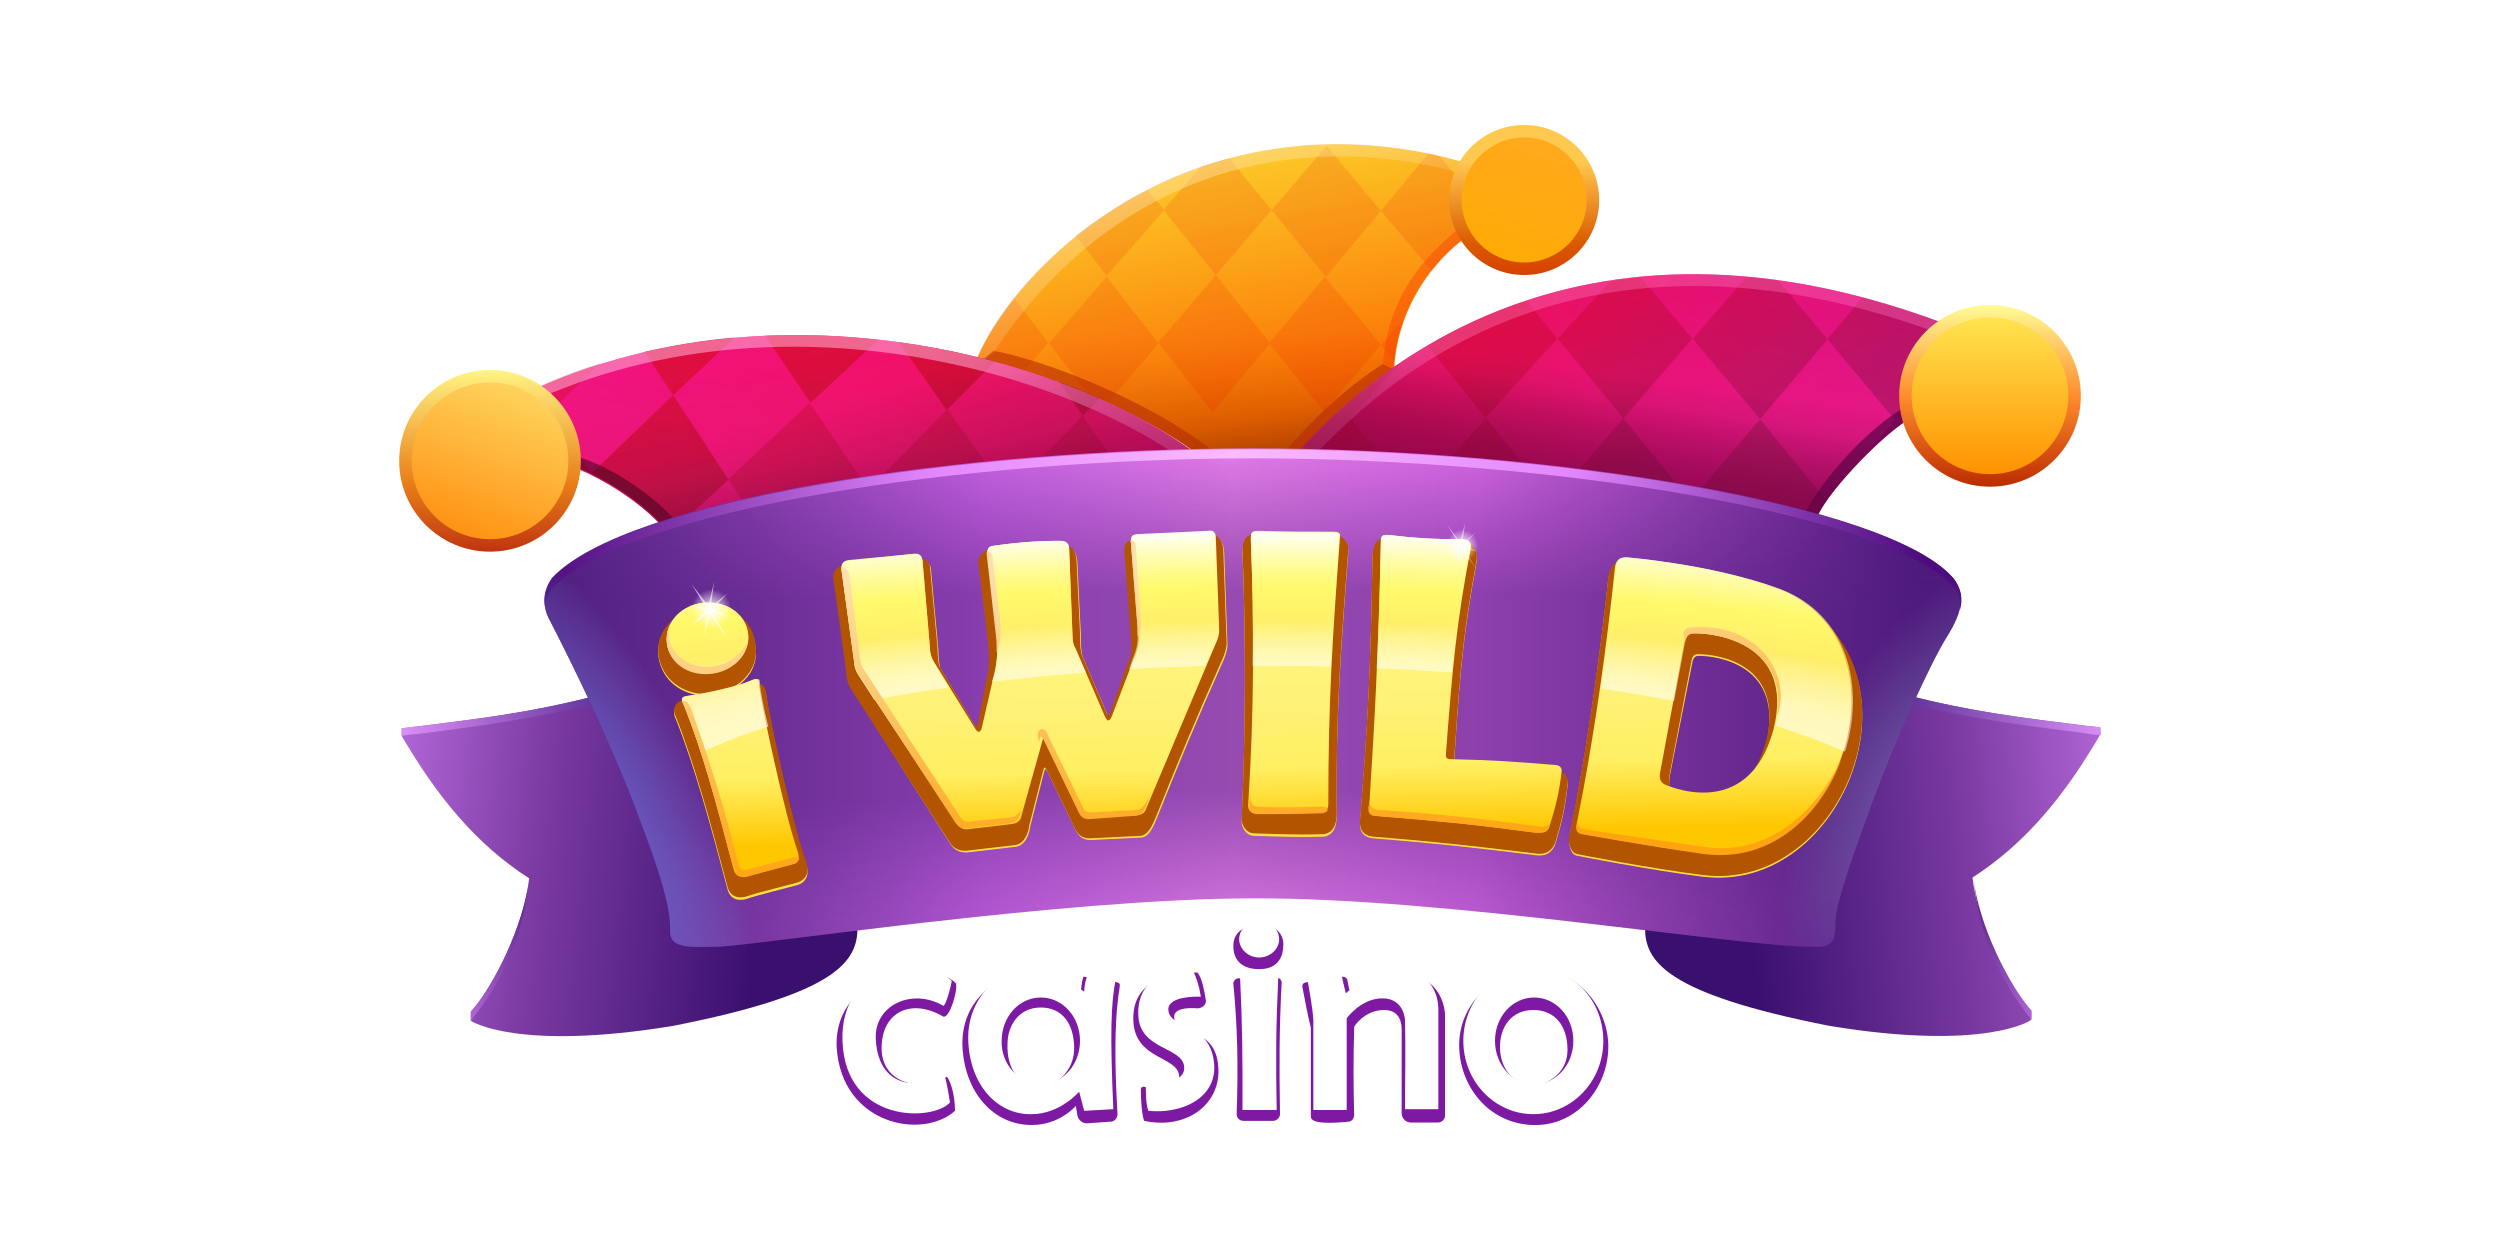 <?xml version="1.0" encoding="utf-8"?>
<!-- Generator: Adobe Illustrator 23.1.0, SVG Export Plug-In . SVG Version: 6.00 Build 0)  -->
<svg version="1.1" id="Layer_1" xmlns="http://www.w3.org/2000/svg" xmlns:xlink="http://www.w3.org/1999/xlink" x="0px" y="0px"
	 width="300px" height="150px" viewBox="0 0 300 150" style="enable-background:new 0 0 300 150;" xml:space="preserve">
<style type="text/css">
	.st0{fill:#FFFFFF;}
	.st1{display:none;fill:#28292B;}
	.st2{fill:#270849;}
	.st3{fill:url(#SVGID_1_);}
	.st4{fill:url(#SVGID_2_);fill-opacity:0.4;}
	.st5{fill:#EB0F00;fill-opacity:0.13;}
	.st6{fill-rule:evenodd;clip-rule:evenodd;fill:#EB0F00;fill-opacity:0.13;}
	.st7{fill-rule:evenodd;clip-rule:evenodd;fill:#FE3D00;fill-opacity:0.4;}
	.st8{fill:#B72C00;fill-opacity:0.6;}
	.st9{fill:url(#SVGID_3_);fill-opacity:0.5;}
	.st10{fill:url(#SVGID_4_);}
	.st11{fill:url(#SVGID_5_);}
	.st12{fill:url(#SVGID_6_);}
	.st13{fill:url(#SVGID_7_);fill-opacity:0.28;}
	.st14{fill-rule:evenodd;clip-rule:evenodd;fill:url(#SVGID_8_);fill-opacity:0.27;}
	.st15{fill-rule:evenodd;clip-rule:evenodd;fill:url(#SVGID_9_);fill-opacity:0.27;}
	.st16{fill-rule:evenodd;clip-rule:evenodd;fill:url(#SVGID_10_);fill-opacity:0.27;}
	.st17{fill-rule:evenodd;clip-rule:evenodd;fill:url(#SVGID_11_);fill-opacity:0.27;}
	.st18{fill-rule:evenodd;clip-rule:evenodd;fill:url(#SVGID_12_);fill-opacity:0.27;}
	.st19{fill-rule:evenodd;clip-rule:evenodd;fill:url(#SVGID_13_);fill-opacity:0.27;}
	.st20{fill:#2F001B;fill-opacity:0.5;}
	.st21{fill:url(#SVGID_14_);fill-opacity:0.5;}
	.st22{fill:url(#SVGID_15_);}
	.st23{fill:url(#SVGID_16_);}
	.st24{fill:url(#SVGID_17_);}
	.st25{fill:url(#SVGID_18_);}
	.st26{fill:url(#SVGID_19_);fill-opacity:0.29;}
	.st27{fill-rule:evenodd;clip-rule:evenodd;fill:url(#SVGID_20_);fill-opacity:0.27;}
	.st28{fill:#54004B;fill-opacity:0.66;}
	.st29{fill:url(#SVGID_21_);fill-opacity:0.34;}
	.st30{fill:url(#SVGID_22_);}
	.st31{fill:url(#SVGID_23_);}
	.st32{fill:url(#SVGID_24_);}
	.st33{fill:url(#SVGID_25_);}
	.st34{fill:url(#SVGID_26_);}
	.st35{fill:url(#SVGID_27_);}
	.st36{fill:url(#SVGID_28_);}
	.st37{fill:url(#SVGID_29_);}
	.st38{fill:url(#SVGID_30_);}
	.st39{fill:url(#SVGID_31_);}
	.st40{fill:url(#SVGID_32_);}
	.st41{fill-rule:evenodd;clip-rule:evenodd;fill:url(#SVGID_33_);}
	.st42{fill:url(#SVGID_34_);fill-opacity:0.37;}
	.st43{fill:url(#SVGID_35_);fill-opacity:0.6;}
	.st44{fill:#FFE140;}
	.st45{fill-rule:evenodd;clip-rule:evenodd;fill:#FFE140;}
	.st46{fill:#B25400;}
	.st47{fill-rule:evenodd;clip-rule:evenodd;fill:#B25400;}
	.st48{fill:url(#SVGID_36_);}
	.st49{fill:url(#SVGID_37_);}
	.st50{fill:url(#SVGID_38_);}
	.st51{fill:url(#SVGID_39_);}
	.st52{fill:url(#SVGID_40_);}
	.st53{fill-rule:evenodd;clip-rule:evenodd;fill:url(#SVGID_41_);}
	.st54{fill:url(#SVGID_42_);}
	.st55{fill-rule:evenodd;clip-rule:evenodd;fill:url(#SVGID_43_);}
	.st56{fill-rule:evenodd;clip-rule:evenodd;fill:url(#SVGID_44_);}
	.st57{fill-rule:evenodd;clip-rule:evenodd;fill:url(#SVGID_45_);}
	.st58{fill-rule:evenodd;clip-rule:evenodd;fill:url(#SVGID_46_);}
	.st59{fill-rule:evenodd;clip-rule:evenodd;fill:url(#SVGID_47_);}
	.st60{fill-rule:evenodd;clip-rule:evenodd;fill:url(#SVGID_48_);}
	.st61{fill-rule:evenodd;clip-rule:evenodd;fill:url(#SVGID_49_);}
	.st62{fill-rule:evenodd;clip-rule:evenodd;fill:url(#SVGID_50_);}
	.st63{fill:url(#SVGID_51_);}
	.st64{fill:url(#SVGID_52_);}
	.st65{fill:url(#SVGID_53_);}
	.st66{fill-rule:evenodd;clip-rule:evenodd;fill:url(#SVGID_54_);}
	.st67{fill-rule:evenodd;clip-rule:evenodd;fill:url(#SVGID_55_);}
	.st68{fill:url(#SVGID_56_);}
	.st69{fill:url(#SVGID_57_);}
	.st70{fill-rule:evenodd;clip-rule:evenodd;fill:#7D19A2;}
	.st71{fill:#7D19A2;}
	.st72{fill-rule:evenodd;clip-rule:evenodd;fill:#FFFFFF;}
	.st73{fill:url(#SVGID_58_);}
	.st74{fill:#FFFFFF;fill-opacity:0.6;}
	.st75{fill:url(#SVGID_59_);}
	.st76{fill:#FFFFFF;fill-opacity:0.5;}
	.st77{fill:#FEFEFE;}
	.st78{fill:#1F1E1E;}
	.st79{fill:#2CCDEF;}
	.st80{fill:#FEF6FD;}
	.st81{fill:#FCF8FB;}
	.st82{fill:#292620;}
	.st83{fill:#097AF9;}
	.st84{fill:#22ADE1;}
	.st85{fill:#FCFDFD;}
	.st86{fill:#0977F6;}
	.st87{fill:#0A69DB;}
	.st88{fill:#24A9D6;}
	.st89{fill:#0967DB;}
	.st90{fill:#24A7D2;}
	.st91{fill:#73A1FB;}
	.st92{fill:#0868EB;}
	.st93{fill:#20A1D4;}
	.st94{fill:#26AED6;}
	.st95{fill:#25A8D1;}
	.st96{fill:#1C96D7;}
	.st97{fill:#24A9D1;}
	.st98{fill:#26ADD5;}
	.st99{fill:#26ADD6;}
	.st100{fill:#25ABD3;}
	.st101{fill:#0A7CF8;}
	.st102{fill:#055EDF;}
	.st103{fill:#198AD0;}
	.st104{fill:#0764DE;}
	.st105{fill:#0665DE;}
	.st106{fill:#1161DC;}
	.st107{fill:#209CDA;}
	.st108{fill:#1F9CD6;}
	.st109{fill:#0155D8;}
	.st110{fill:#25A7D1;}
	.st111{fill:#0352D9;}
	.st112{fill:#0A5EE8;}
	.st113{fill:#23A8D1;}
	.st114{fill:#289ED0;}
	.st115{fill:#229AC5;}
	.st116{fill:#2FB0D6;}
	.st117{fill:#9AC4DA;}
	.st118{fill:#075FD3;}
	.st119{fill:#23A4D1;}
	.st120{fill:#0256DD;}
	.st121{fill:#0156DE;}
	.st122{fill:#4EABE0;}
	.st123{fill:#0864DD;}
	.st124{fill:#C2E5F4;}
	.st125{fill:#25A7D0;}
	.st126{fill:#FEEFFC;}
	.st127{fill:#0963DC;}
	.st128{fill:#084DBB;}
	.st129{fill:#1E84B4;}
	.st130{fill:#2FBDE1;}
	.st131{fill:#0764DC;}
	.st132{fill:#2FBEE2;}
	.st133{fill:#26ACD5;}
	.st134{fill:#1E96D0;}
	.st135{fill:#25A8D2;}
	.st136{fill:#26ACD4;}
	.st137{fill:#0C5CDD;}
	.st138{fill:#D9E2E6;}
	.st139{fill:#30C2EC;}
	.st140{fill:#24A8D1;}
	.st141{fill:#21A1D2;}
	.st142{fill:#0255DC;}
	.st143{fill:#055ADC;}
	.st144{fill:#0359DC;}
	.st145{fill:#24A5D0;}
	.st146{fill:#22A2CB;}
	.st147{fill:#23A5CF;}
	.st148{fill:#26ABD4;}
	.st149{fill:#2FC8EE;}
	.st150{fill:#24A4CC;}
	.st151{fill:#25A9D2;}
	.st152{fill:#28B8ED;}
	.st153{fill:#0661D9;}
	.st154{fill:#0865DF;}
	.st155{fill:#0D5FDB;}
	.st156{fill:#1C90D3;}
	.st157{fill:#1B8DCE;}
	.st158{fill:#1F98D6;}
	.st159{fill:#1D94D3;}
	.st160{fill:#1B90CF;}
	.st161{fill:#1F97D2;}
	.st162{fill:#0559E1;}
	.st163{fill:#045EE0;}
	.st164{fill:#0257DC;}
	.st165{fill:#045CE0;}
	.st166{fill:#1C93CF;}
	.st167{fill:#0156D9;}
	.st168{fill:#055AD9;}
	.st169{fill:#0970EC;}
	.st170{fill:#065FD6;}
	.st171{fill:#065FD9;}
	.st172{fill:#075ED7;}
	.st173{fill:#0760DA;}
	.st174{fill:#0563DC;}
	.st175{fill:#6499E6;}
	.st176{fill:#229ECA;}
	.st177{fill:#24A2CA;}
	.st178{fill:#209BCE;}
	.st179{fill:#24A4CE;}
	.st180{fill:#31AAD1;}
	.st181{fill:#30A9D0;}
	.st182{fill:#136DF2;}
	.st183{fill:#085FD8;}
	.st184{fill:#075DD8;}
	.st185{fill:#2162DD;}
	.st186{fill:#0855DB;}
	.st187{fill:#035BD8;}
	.st188{fill:#0253D9;}
	.st189{fill:#0154DA;}
	.st190{fill:#0366F5;}
	.st191{fill:#9FB6E4;}
	.st192{fill:#FEC219;}
	.st193{fill:#FEC827;}
	.st194{fill:#FED340;}
	.st195{fill:#FDC421;}
	.st196{fill:#FDC92A;}
	.st197{fill:#FDDD57;}
	.st198{fill:#FDBF12;}
	.st199{fill:#FDD444;}
	.st200{fill:#FDD649;}
	.st201{fill:#ED6DF8;}
	.st202{fill:#FEE05D;}
	.st203{fill:#FEC92A;}
	.st204{fill:#FECF38;}
	.st205{fill:#FED749;}
	.st206{fill:#FDCA2B;}
	.st207{fill:#FECE35;}
	.st208{fill:#FBBE14;}
	.st209{fill:#FED94E;}
	.st210{fill:#FCDB54;}
	.st211{fill:#FEE365;}
	.st212{fill:#FEDB52;}
	.st213{fill:#FECD32;}
	.st214{fill:#FDC328;}
	.st215{fill:#FEBD0E;}
	.st216{fill:#FDC31E;}
	.st217{fill:#FEC828;}
	.st218{fill:#FDCF38;}
	.st219{fill:#FED03B;}
	.st220{fill:#FDD23E;}
	.st221{fill:#FDC624;}
	.st222{fill:#FDD340;}
	.st223{fill:#FDD84C;}
	.st224{fill:#FED23E;}
	.st225{fill:#FEC521;}
	.st226{fill:#FCCE36;}
	.st227{fill:#FECA2B;}
	.st228{fill:#FEC520;}
	.st229{fill:#FED443;}
	.st230{fill:#FDC31C;}
	.st231{fill:#E2F5FC;}
	.st232{fill:#FED646;}
	.st233{fill:#FDE262;}
	.st234{fill:#FEC624;}
	.st235{fill:#FDCB2D;}
	.st236{fill:#FEBC0B;}
	.st237{fill:#FDD544;}
	.st238{fill:#FECB2F;}
	.st239{fill:#FECC30;}
	.st240{fill:#E5B21E;}
	.st241{fill:#FCD950;}
	.st242{fill:#332E1F;}
	.st243{fill:#FDC21B;}
	.st244{fill:#FED543;}
	.st245{fill:#FED13C;}
	.st246{fill:#FEC41E;}
	.st247{fill:#EDBC27;}
	.st248{fill:#FEC826;}
	.st249{fill:#FBC320;}
	.st250{fill:#FECC31;}
	.st251{fill:#FEC726;}
	.st252{fill:#FECE34;}
	.st253{fill:#E5A530;}
	.st254{fill:#FECC32;}
	.st255{fill:#F9C01E;}
	.st256{fill:#FEC724;}
	.st257{fill:#282322;}
	.st258{fill:#FED647;}
	.st259{fill:#FECD33;}
	.st260{fill:#FECB2E;}
	.st261{fill:#F5C937;}
	.st262{fill:#F7D44E;}
	.st263{fill:#FCBA0B;}
	.st264{fill:#FEE568;}
	.st265{fill:#FECB2C;}
	.st266{fill:#F8C529;}
	.st267{fill:#FED84C;}
	.st268{fill:#FDBF13;}
	.st269{fill:#FACA32;}
	.st270{fill:#F6CA3A;}
	.st271{fill:#EECA45;}
	.st272{fill:#FAC221;}
	.st273{fill:#FCCF3A;}
	.st274{fill:#EEB71A;}
	.st275{fill:#FEE160;}
	.st276{fill:#FDD546;}
	.st277{fill:#FEF3FB;}
	.st278{fill:#FAFBFC;}
	.st279{fill:#FAC32C;}
	.st280{fill:#F9C11E;}
	.st281{fill:#ECBD2C;}
	.st282{fill:#FBC92E;}
	.st283{fill:#FEC31B;}
	.st284{fill:#FECF35;}
	.st285{fill:#FECC2F;}
	.st286{fill:#502F4D;}
	.st287{fill:#FEC116;}
	.st288{fill:#FBCE3A;}
	.st289{fill:#EDD054;}
	.st290{fill:#FDD13D;}
	.st291{fill:#DCDEEB;}
	.st292{fill:#3A2F30;}
	.st293{fill:#FDCD31;}
	.st294{fill:#F4B60E;}
	.st295{fill:#F8C72F;}
	.st296{fill:#FCCC32;}
	.st297{fill:#FDFDFD;}
	.st298{fill:#D5E1EB;}
	.st299{fill:#F8DE61;}
	.st300{fill:#FEF5FC;}
	.st301{fill:#CAE2E9;}
	.st302{fill:#FCC727;}
	.st303{fill:#F9C82F;}
	.st304{fill:#EE70F7;}
	.st305{fill:#FBD241;}
	.st306{fill:#F7D54F;}
	.st307{fill:#FEFCFC;}
	.st308{fill:#D4D6D8;}
	.st309{fill:#FCCD35;}
	.st310{fill:#FACD3A;}
	.st311{fill:#F9C426;}
	.st312{fill:#FABE16;}
	.st313{fill:#F9CD3B;}
	.st314{fill:#26BDED;}
	.st315{fill:#29C2E6;}
	.st316{fill:#2ACCED;}
	.st317{fill:#25ACD4;}
	.st318{fill:#F06FFB;}
	.st319{fill:#F172FD;}
	.st320{fill:#452B40;}
	.st321{fill:#44243C;}
	.st322{fill:#362132;}
	.st323{fill:#2E1F2B;}
	.st324{fill:#3C2838;}
	.st325{fill:#382733;}
	.st326{fill:#7F3E80;}
	.st327{fill:#4A2947;}
	.st328{fill:#34396F;}
	.st329{fill:#694E66;}
	.st330{fill:#D566DD;}
	.st331{fill:#30212E;}
	.st332{fill:#332130;}
	.st333{fill:#6A3865;}
	.st334{fill:#482942;}
	.st335{fill:#32202D;}
	.st336{fill:#F481FD;}
	.st337{fill:#442846;}
	.st338{fill:#B088AF;}
	.st339{fill:#8A4B8B;}
	.st340{fill:#EACCE4;}
	.st341{fill:#432C3D;}
	.st342{fill:#D4DEF4;}
	.st343{fill:#C07EF3;}
	.st344{fill:#FEECFA;}
	.st345{fill:#3B2436;}
	.st346{fill:#1B55DD;}
	.st347{fill:#342230;}
	.st348{fill:#372232;}
	.st349{fill:#33202F;}
	.st350{fill:#492943;}
	.st351{fill:#125ADB;}
	.st352{fill:#482E42;}
	.st353{fill:#352132;}
	.st354{fill:#43365D;}
	.st355{fill:#EE77FD;}
	.st356{fill:#F171F8;}
	.st357{fill:#FED23F;}
	.st358{fill:#27B9F1;}
	.st359{fill:#21A9E6;}
	.st360{fill:#23A6D6;}
	.st361{fill:#0F6FFB;}
	.st362{fill:#066FFB;}
	.st363{fill:#0465EE;}
	.st364{fill:#0363F3;}
	.st365{fill:#0346C5;}
	.st366{fill:#0F68F3;}
	.st367{fill:#24ACD6;}
	.st368{fill:#24A6D0;}
	.st369{fill:#2067EE;}
	.st370{fill:#045BDF;}
	.st371{fill:#FDC724;}
	.st372{fill:#FDCB2E;}
	.st373{fill:#FDDC56;}
	.st374{fill:#F3D250;}
	.st375{fill:#F175FD;}
	.st376{fill:#FDEFFE;}
	.st377{fill:#F36DFE;}
	.st378{fill:#853C82;}
	.st379{fill:#6C7AF5;}
	.st380{fill:#3F233A;}
	.st381{fill:#868EF8;}
	.st382{fill:#FDC131;}
	.st383{fill:#F076FE;}
	.st384{fill:#A675FB;}
	.st385{fill:#4B79F3;}
	.st386{fill:#592F5A;}
	.st387{fill:#5E2E58;}
	.st388{fill:#7750A6;}
	.st389{fill:#442E3E;}
	.st390{fill:#FECA2C;}
	.st391{fill:#FCCA2D;}
	.st392{fill:#FDDC57;}
	.st393{fill:#FDDF5D;}
	.st394{fill:#2A2821;}
	.st395{fill:#FCC92C;}
	.st396{fill:#FED13A;}
	.st397{fill:#FECF37;}
	.st398{fill:#FDC31B;}
	.st399{fill:#FBC21E;}
	.st400{fill:#FBC729;}
	.st401{fill:#FDCA2C;}
	.st402{fill:#FDD647;}
	.st403{fill:#FED544;}
	.st404{fill:#F070F6;}
	.st405{fill:#FECE33;}
	.st406{fill:#FCD342;}
	.st407{fill:#FECF39;}
	.st408{fill:#FEC829;}
	.st409{fill:#FDD23F;}
	.st410{fill:#198CF8;}
	.st411{fill:#3799F7;}
	.st412{fill:#3C80E4;}
	.st413{fill:#FDCB2C;}
	.st414{fill:#FEC92B;}
	.st415{fill:#FEC929;}
	.st416{fill:#FEF2FC;}
	.st417{fill:#FEEFFA;}
	.st418{fill:#FEE6F9;}
	.st419{fill:#FEEAFB;}
	.st420{fill:#2A96F6;}
	.st421{fill:#FDE5FB;}
	.st422{fill:#FEF2FD;}
	.st423{fill:#E971F5;}
	.st424{fill:#FEBD1A;}
	.st425{fill:#FDBF1C;}
	.st426{fill:#E5DDE5;}
	.st427{fill:#8FA8EC;}
	.st428{fill:#74A5E3;}
	.st429{fill:#EC73F6;}
	.st430{fill:#3B2235;}
	.st431{fill:#4F294B;}
	.st432{fill:#81407C;}
	.st433{fill:#DB68E4;}
	.st434{fill:#EE6FF9;}
	.st435{fill:#F073FC;}
	.st436{fill:#3C87F3;}
	.st437{fill:#DA61E1;}
	.st438{fill:#E572FD;}
	.st439{fill:#B150B2;}
	.st440{fill:#9E479E;}
	.st441{fill:#3B253B;}
	.st442{fill:#40223A;}
	.st443{fill:#42233C;}
	.st444{fill:#40243A;}
	.st445{fill:#904591;}
	.st446{fill:#4B3045;}
	.st447{fill:#C86ACD;}
	.st448{fill:#AA87A5;}
	.st449{fill:#7A4278;}
	.st450{fill:#3E2335;}
	.st451{fill:#3A2335;}
	.st452{fill:#42233B;}
	.st453{fill:#31212D;}
	.st454{fill:#312E5D;}
	.st455{fill:#4A2744;}
	.st456{fill:#E169EA;}
	.st457{fill:#CD62D4;}
	.st458{fill:#F375FD;}
	.st459{fill:#42243B;}
	.st460{fill:#3B2438;}
	.st461{fill:#7F485B;}
	.st462{fill:#5F2C57;}
	.st463{fill:#B860BA;}
	.st464{fill:#EAA91D;}
	.st465{fill:#AB51AE;}
	.st466{fill:#4A3146;}
	.st467{fill:#F374FB;}
	.st468{fill:#046DFD;}
	.st469{fill:#352031;}
	.st470{fill:#3D2238;}
	.st471{fill:#34263F;}
	.st472{fill:#F174FB;}
	.st473{fill:#F272FD;}
	.st474{fill:#F374FE;}
	.st475{fill:#F26DFE;}
	.st476{fill:#F174F5;}
	.st477{fill:#E970F3;}
	.st478{fill:#7551A7;}
	.st479{fill:#843C82;}
	.st480{fill:#3A2538;}
	.st481{fill:#486EF0;}
	.st482{fill:#744D71;}
	.st483{fill:#FDE3FB;}
	.st484{fill:#CEC2F8;}
	.st485{fill:#FBBC17;}
	.st486{fill:#DE6EE7;}
	.st487{fill:#FAF5FC;}
	.st488{fill:#835182;}
	.st489{fill:#372133;}
	.st490{fill:#382B48;}
	.st491{fill:#2D202A;}
	.st492{fill:#EFA323;}
	.st493{fill:#0A69F6;}
	.st494{fill:#33212F;}
	.st495{fill:#F9E9F6;}
	.st496{fill:#442935;}
	.st497{fill:#F3A12B;}
	.st498{fill:#744D2B;}
	.st499{fill:#2D212B;}
	.st500{fill:#452440;}
	.st501{fill:#C558CB;}
	.st502{fill:#984396;}
	.st503{fill:#6D3565;}
	.st504{fill:#83457D;}
	.st505{fill:#FDC7F6;}
	.st506{fill:#1B61EB;}
	.st507{fill:#DBCEEF;}
	.st508{fill:#B571FB;}
	.st509{fill:#53284B;}
	.st510{fill:#065CE1;}
	.st511{fill:#1666E7;}
	.st512{fill:#055CDF;}
	.st513{fill:#0E63E7;}
	.st514{fill:#0E5BDF;}
	.st515{fill:#065CE0;}
	.st516{fill:#0559DC;}
	.st517{fill:#0557D5;}
	.st518{fill:#1556DA;}
	.st519{fill:#3169DA;}
	.st520{fill:#0858D7;}
	.st521{fill:#045ADC;}
	.st522{fill:#2A2028;}
	.st523{fill:#9FB7EA;}
	.st524{fill:#0B63EB;}
	.st525{fill:#1761DD;}
	.st526{fill:#E7E5E8;}
	.st527{fill:#FAF9F9;}
	.st528{fill:#FEA310;}
	.st529{fill:#C7BFCA;}
	.st530{fill:#521A89;}
	.st531{fill:#652E99;}
	.st532{fill:#FBFAFA;}
	.st533{fill:#68258D;}
	.st534{fill:#FD9714;}
	.st535{fill:#3A106F;}
	.st536{fill:#A857B0;}
	.st537{fill:#FEAC11;}
	.st538{fill:#BE0551;}
	.st539{fill:#F3F2F4;}
	.st540{fill:#C46CCB;}
	.st541{fill:#34126D;}
	.st542{fill:#4C1784;}
	.st543{fill:#B762BF;}
	.st544{fill:#F99617;}
	.st545{fill:#511B8A;}
	.st546{fill:#FE9917;}
	.st547{fill:#733EA5;}
	.st548{fill:#FEC73A;}
	.st549{fill:#77319C;}
	.st550{fill:#BBB1BE;}
	.st551{fill:#8248AE;}
	.st552{fill:#F17511;}
	.st553{fill:#8037A3;}
	.st554{fill:#FEA11D;}
	.st555{fill:#FD9D1A;}
	.st556{fill:#5A2190;}
	.st557{fill:#7D48AD;}
	.st558{fill:#B5ABB9;}
	.st559{fill:#D50849;}
	.st560{fill:#AC9EB0;}
	.st561{fill:#FEC33B;}
	.st562{fill:#C7BEC9;}
	.st563{fill:#CC0944;}
	.st564{fill:#C9BFCC;}
	.st565{fill:#FEA011;}
	.st566{fill:#D6D0D8;}
	.st567{fill:#FEC940;}
	.st568{fill:#E92180;}
	.st569{fill:#DE1D5C;}
	.st570{fill:#6C349F;}
	.st571{fill:#CA1059;}
	.st572{fill:#FEA912;}
	.st573{fill:#99889E;}
	.st574{fill:#FEAB26;}
	.st575{fill:#FEBF35;}
	.st576{fill:#955ABD;}
	.st577{fill:#CA0750;}
	.st578{fill:#893FA8;}
	.st579{fill:#8953B5;}
	.st580{fill:#9441A9;}
	.st581{fill:#9F4BB3;}
	.st582{fill:#CA72D1;}
	.st583{fill:#8D51B5;}
	.st584{fill:#E10B6E;}
	.st585{fill:#BC4018;}
	.st586{fill:#FEC421;}
	.st587{fill:#FEB930;}
	.st588{fill:#D61E59;}
	.st589{fill:#FEB833;}
	.st590{fill:#A264C3;}
	.st591{fill:#B6ADBA;}
	.st592{fill:#E92B7F;}
	.st593{fill:#9454B7;}
	.st594{fill:#FEE265;}
	.st595{fill:#9D4DB3;}
	.st596{fill:#9E66C0;}
	.st597{fill:#471782;}
	.st598{fill:#391474;}
	.st599{fill:#E10D7B;}
	.st600{fill:#FE9510;}
	.st601{fill:#401378;}
	.st602{fill:#945DBB;}
	.st603{fill:#98899E;}
	.st604{fill:#6E0857;}
	.st605{fill:#8239A0;}
	.st606{fill:#864AB0;}
	.st607{fill:#7944AB;}
	.st608{fill:#612997;}
	.st609{fill:#D4105A;}
	.st610{fill:#C54217;}
	.st611{fill:#8327A4;}
	.st612{fill:#DA0973;}
	.st613{fill:#FDB71C;}
	.st614{fill:#8226A5;}
	.st615{fill:#AD69C7;}
	.st616{fill:#E70F65;}
	.st617{fill:#592090;}
	.st618{fill:#EC53A5;}
	.st619{fill:#884FB3;}
	.st620{fill:#4A1682;}
	.st621{fill:#E33E75;}
	.st622{fill:#FED45D;}
	.st623{fill:#F8F8F9;}
	.st624{fill:#8750B4;}
	.st625{fill:#EE469C;}
	.st626{fill:#763CA4;}
	.st627{fill:#FEC355;}
	.st628{fill:#C56CCC;}
	.st629{fill:#8125A4;}
	.st630{fill:#DDD8DE;}
	.st631{fill:#612895;}
	.st632{fill:#FEE05E;}
	.st633{fill:#9C8BA1;}
	.st634{fill:#B8ACBB;}
	.st635{fill:#A99DAE;}
	.st636{fill:#C1B9C4;}
	.st637{fill:#B2A1B8;}
	.st638{fill:#E06114;}
	.st639{fill:#A163B9;}
	.st640{fill:#A977BC;}
	.st641{fill:#F5E7E7;}
	.st642{fill:#9D58B6;}
	.st643{fill:#D4C6D9;}
	.st644{fill:#E67418;}
	.st645{fill:#A160BB;}
	.st646{fill:#ABA0AF;}
	.st647{fill:#D0C9D2;}
	.st648{fill:#D0CAD2;}
	.st649{fill:#4D197A;}
	.st650{fill:#561F8E;}
	.st651{fill:#502483;}
	.st652{fill:#6E37A3;}
	.st653{fill:#F6F4F4;}
	.st654{fill:#FCFBFD;}
	.st655{fill:#5D2693;}
	.st656{fill:#F9F8F9;}
	.st657{fill:#571F8E;}
	.st658{fill:#7138A2;}
	.st659{fill:#501E7F;}
	.st660{fill:#DD0A7B;}
	.st661{fill:#4B328A;}
	.st662{fill:#B60454;}
	.st663{fill:#4B4093;}
	.st664{fill:#F5F3F4;}
	.st665{fill:#4B2884;}
	.st666{fill:#6E298F;}
	.st667{fill:#5E2080;}
	.st668{fill:#F5E562;}
	.st669{fill:#742B98;}
	.st670{fill:#6F2B93;}
	.st671{fill:#A8044F;}
	.st672{fill:#61208A;}
	.st673{fill:#6D2693;}
	.st674{fill:#FDA722;}
	.st675{fill:#B40451;}
	.st676{fill:#AC054F;}
	.st677{fill:#4C1976;}
	.st678{fill:#8D4694;}
	.st679{fill:#9B50A3;}
	.st680{fill:#B40453;}
	.st681{fill:#CD0674;}
	.st682{fill:#CF0577;}
	.st683{fill:#592384;}
	.st684{fill:#753298;}
	.st685{fill:#4D4398;}
	.st686{fill:#F78C13;}
	.st687{fill:#D52471;}
	.st688{fill:#C51D69;}
	.st689{fill:#FDA018;}
	.st690{fill:#EF8413;}
	.st691{fill:#FDB317;}
	.st692{fill:#5D2593;}
	.st693{fill:#522888;}
	.st694{fill:#4D1A84;}
	.st695{fill:#7C43AB;}
	.st696{fill:#733386;}
	.st697{fill:#7E3898;}
	.st698{fill:#D1CBD4;}
	.st699{fill:#713AA4;}
	.st700{fill:#D97110;}
	.st701{fill:#F98011;}
	.st702{fill:#F18311;}
	.st703{fill:#B6540E;}
	.st704{fill:#CD670F;}
	.st705{fill:#E87811;}
	.st706{fill:#FEB02A;}
	.st707{fill:#A295A6;}
	.st708{fill:#CD074A;}
	.st709{fill:#D70A64;}
	.st710{fill:#D50A46;}
	.st711{fill:#A50743;}
	.st712{fill:#C90862;}
	.st713{fill:#AEA0B3;}
	.st714{fill:#FEC914;}
	.st715{fill:#FEB112;}
	.st716{fill:#FEB913;}
	.st717{fill:#E2197F;}
	.st718{fill:#DA1F7D;}
	.st719{fill:#E2267E;}
	.st720{fill:#652E9A;}
	.st721{fill:#B1094A;}
	.st722{fill:#A72048;}
	.st723{fill:#FD8C11;}
	.st724{fill:#FDB028;}
	.st725{fill:#7E48AF;}
	.st726{fill:#8A52B7;}
	.st727{fill:#79328A;}
	.st728{fill:#C4074C;}
	.st729{fill:#FEBB24;}
	.st730{fill:#D01C77;}
	.st731{fill:#9C8DA0;}
	.st732{fill:#FECD21;}
	.st733{fill:#FED31D;}
	.st734{fill:#FEC023;}
	.st735{fill:#86438E;}
	.st736{fill:#501D7F;}
	.st737{fill:#C70856;}
	.st738{fill:#4B2882;}
	.st739{fill:#581D7E;}
	.st740{fill:#C80376;}
	.st741{fill:#BE0272;}
	.st742{fill:#77013F;}
	.st743{fill:#E8E2E4;}
	.st744{fill:#B5026C;}
	.st745{fill:#F1EDEE;}
	.st746{fill:#6C0138;}
	.st747{fill:#DE117C;}
	.st748{fill:#98889D;}
	.st749{fill:#FEAF16;}
	.st750{fill:#401663;}
	.st751{fill:#4C297D;}
	.st752{fill:#632B9A;}
	.st753{fill:#451B70;}
	.st754{fill:#B95B05;}
	.st755{fill:#5A1D85;}
	.st756{fill:#BF0554;}
	.st757{fill:#D20C76;}
	.st758{fill:#BA5902;}
	.st759{fill:#612576;}
	.st760{fill:#7C309B;}
	.st761{fill:#672B7B;}
	.st762{fill:#561E6D;}
	.st763{fill:#9A0644;}
	.st764{fill:#A70748;}
	.st765{fill:#401763;}
	.st766{fill:#7D3B81;}
	.st767{fill:#BE620E;}
	.st768{fill:#B95A06;}
	.st769{fill:#A70353;}
	.st770{fill:#B9054C;}
	.st771{fill:#C20571;}
	.st772{fill:#62257C;}
	.st773{fill:#58216F;}
	.st774{fill:#6E2C88;}
	.st775{fill:#E47E12;}
	.st776{fill:#FC9614;}
	.st777{fill:#FCA613;}
	.st778{fill:#8E0B3D;}
	.st779{fill:#C61871;}
	.st780{fill:#B51760;}
	.st781{fill:#C04A6A;}
	.st782{fill:#FEBC19;}
	.st783{fill:#FEC51D;}
	.st784{fill:#AD3710;}
	.st785{fill:#A8480D;}
	.st786{fill:#C15D0F;}
	.st787{fill:#8F200C;}
	.st788{fill:#982A0E;}
	.st789{fill:#A90454;}
	.st790{fill:#82033E;}
	.st791{fill:#BD065E;}
	.st792{fill:#8B0537;}
	.st793{fill:#9A073E;}
	.st794{fill:#FEA313;}
	.st795{fill:#951942;}
	.st796{fill:#FEB214;}
	.st797{fill:#BA5903;}
	.st798{fill:#FEB51B;}
	.st799{fill:#FEC517;}
	.st800{fill:#77397F;}
	.st801{fill:#77387C;}
	.st802{fill:#4C1A74;}
	.st803{fill:#F7EC63;}
	.st804{fill:#7C2B9A;}
	.st805{fill:#FDFB87;}
	.st806{fill:#71288E;}
	.st807{fill:#FBF569;}
	.st808{fill:#6A288A;}
	.st809{fill:#F5E760;}
	.st810{fill:#B9036D;}
	.st811{fill:#B00366;}
	.st812{fill:#9B0258;}
	.st813{fill:#660336;}
	.st814{fill:#8E014F;}
	.st815{fill:#BB5C04;}
	.st816{fill:#FAF278;}
	.st817{fill:#441568;}
	.st818{fill:#FCF9A0;}
	.st819{fill:#FDF893;}
	.st820{fill:#FDFA79;}
	.st821{fill:#F8ED6F;}
	.st822{fill:#F6E965;}
	.st823{fill:#A958B3;}
	.st824{fill:#FCF982;}
	.st825{fill:#F0DC5C;}
	.st826{fill:#F4E566;}
	.st827{fill:#E9CA48;}
	.st828{fill:#E6C342;}
	.st829{fill:#FCF9A8;}
	.st830{fill:#FCFBBB;}
	.st831{fill:#7E407E;}
	.st832{fill:#F8F06F;}
	.st833{fill:#F5E766;}
	.st834{fill:#F9F070;}
	.st835{fill:#FBF8A5;}
	.st836{fill:#FAF26F;}
	.st837{fill:#9642AC;}
	.st838{fill:#8737A5;}
	.st839{fill:#7F31A0;}
	.st840{fill:#A152BC;}
	.st841{fill:#B95A04;}
	.st842{fill:#ECD151;}
	.st843{fill:#E0B432;}
	.st844{fill:#DCA928;}
	.st845{fill:#F8F071;}
	.st846{fill:#F8F08A;}
	.st847{fill:#F8ED85;}
	.st848{fill:#920942;}
	.st849{fill:#B00F62;}
	.st850{fill:#8E41AF;}
	.st851{fill:#74347C;}
	.st852{fill:#F8EE6C;}
	.st853{fill:#F9F06D;}
	.st854{fill:#EDD453;}
	.st855{fill:#FCF772;}
	.st856{fill:#FBF698;}
	.st857{fill:#FEFDEE;}
	.st858{fill:#62256F;}
	.st859{fill:#FEBC15;}
	.st860{fill:#FEAC18;}
	.st861{fill:#D289DA;}
	.st862{fill:#A64DB8;}
	.st863{fill:#A51354;}
	.st864{fill:#900F4A;}
	.st865{fill:#A047B7;}
	.st866{fill:#9F0E59;}
	.st867{fill:#AA3C5F;}
	.st868{fill:#903716;}
	.st869{fill:#952E4E;}
	.st870{fill:#6A0330;}
	.st871{fill:#C86DCD;}
	.st872{fill:#810735;}
	.st873{fill:#752B83;}
	.st874{fill:#E8C847;}
	.st875{fill:#F0DE60;}
	.st876{fill:#BC6518;}
	.st877{fill:#E1B437;}
	.st878{fill:#BA5B06;}
	.st879{fill:#FDF872;}
	.st880{fill:#FAF491;}
	.st881{fill:#842EA1;}
	.st882{fill:#7E3497;}
	.st883{fill:#8931A4;}
	.st884{fill:#9237AB;}
	.st885{fill:#E8C947;}
	.st886{fill:#E0B532;}
	.st887{fill:#FDFA95;}
	.st888{fill:#F6EB6E;}
	.st889{fill:#E6C23F;}
	.st890{fill:#ECD254;}
	.st891{fill:#FBF586;}
	.st892{fill:#843F89;}
	.st893{fill:#763381;}
	.st894{fill:#FDFAB3;}
	.st895{fill:#BD6616;}
	.st896{fill:#FEFC8D;}
	.st897{fill:#FAF367;}
	.st898{fill:#A84DBA;}
	.st899{fill:#B25BBD;}
	.st900{fill:#AF53C0;}
	.st901{fill:#9C4FA7;}
	.st902{fill:#9848A6;}
	.st903{fill:#7C368A;}
	.st904{fill:#8F3CAB;}
	.st905{fill:#AF5EC4;}
	.st906{fill:#F5E868;}
	.st907{fill:#FDFB79;}
	.st908{fill:#FDFC98;}
	.st909{fill:#FDFC8D;}
	.st910{fill:#FBF8B9;}
	.st911{fill:#F7EE6E;}
	.st912{fill:#C569CF;}
	.st913{fill:#BF63CA;}
	.st914{fill:#C165CC;}
	.st915{fill:#BA5DC7;}
	.st916{fill:#B658C4;}
	.st917{fill:#920F43;}
	.st918{fill:#8A1446;}
	.st919{fill:#A345B7;}
	.st920{fill:#9A3CB1;}
	.st921{fill:#B355C2;}
	.st922{fill:#9D40B2;}
	.st923{fill:#BB60C8;}
	.st924{fill:#B85AC7;}
	.st925{fill:#9440A5;}
	.st926{fill:#F7EB6B;}
	.st927{fill:#FBF69F;}
	.st928{fill:#FCF873;}
	.st929{fill:#541B6A;}
	.st930{fill:#5D1E71;}
	.st931{fill:#63217D;}
	.st932{fill:#E2BB38;}
	.st933{fill:#F8EF6F;}
	.st934{fill:#884190;}
	.st935{fill:#FEFD81;}
	.st936{fill:#FEFDB1;}
	.st937{fill:#BB5E0D;}
	.st938{fill:#FDF978;}
	.st939{fill:#7D3589;}
	.st940{fill:#6A2487;}
	.st941{fill:#712890;}
	.st942{fill:url(#SVGID_60_);}
	.st943{fill:url(#SVGID_61_);fill-opacity:0.4;}
	.st944{fill:url(#SVGID_62_);fill-opacity:0.5;}
	.st945{fill:url(#SVGID_63_);}
	.st946{fill:url(#SVGID_64_);}
	.st947{fill:url(#SVGID_65_);}
	.st948{fill:url(#SVGID_66_);fill-opacity:0.28;}
	.st949{fill-rule:evenodd;clip-rule:evenodd;fill:url(#SVGID_67_);fill-opacity:0.27;}
	.st950{fill-rule:evenodd;clip-rule:evenodd;fill:url(#SVGID_68_);fill-opacity:0.27;}
	.st951{fill-rule:evenodd;clip-rule:evenodd;fill:url(#SVGID_69_);fill-opacity:0.27;}
	.st952{fill-rule:evenodd;clip-rule:evenodd;fill:url(#SVGID_70_);fill-opacity:0.27;}
	.st953{fill-rule:evenodd;clip-rule:evenodd;fill:url(#SVGID_71_);fill-opacity:0.27;}
	.st954{fill-rule:evenodd;clip-rule:evenodd;fill:url(#SVGID_72_);fill-opacity:0.27;}
	.st955{fill:url(#SVGID_73_);fill-opacity:0.5;}
	.st956{fill:url(#SVGID_74_);}
	.st957{fill:url(#SVGID_75_);}
	.st958{fill:url(#SVGID_76_);}
	.st959{fill:url(#SVGID_77_);}
	.st960{fill:url(#SVGID_78_);fill-opacity:0.29;}
	.st961{fill-rule:evenodd;clip-rule:evenodd;fill:url(#SVGID_79_);fill-opacity:0.27;}
	.st962{fill:url(#SVGID_80_);fill-opacity:0.34;}
	.st963{fill:url(#SVGID_81_);}
	.st964{fill:url(#SVGID_82_);}
	.st965{fill:url(#SVGID_83_);}
	.st966{fill:url(#SVGID_84_);}
	.st967{fill:url(#SVGID_85_);}
	.st968{fill:url(#SVGID_86_);}
	.st969{fill:url(#SVGID_87_);}
	.st970{fill:url(#SVGID_88_);}
	.st971{fill:url(#SVGID_89_);}
	.st972{fill:url(#SVGID_90_);}
	.st973{fill:url(#SVGID_91_);}
	.st974{fill-rule:evenodd;clip-rule:evenodd;fill:url(#SVGID_92_);}
	.st975{fill:url(#SVGID_93_);fill-opacity:0.37;}
	.st976{fill:url(#SVGID_94_);fill-opacity:0.6;}
	.st977{fill:url(#SVGID_95_);}
	.st978{fill:url(#SVGID_96_);}
	.st979{fill:url(#SVGID_97_);}
	.st980{fill:url(#SVGID_98_);}
	.st981{fill:url(#SVGID_99_);}
	.st982{fill-rule:evenodd;clip-rule:evenodd;fill:url(#SVGID_100_);}
	.st983{fill:url(#SVGID_101_);}
	.st984{fill-rule:evenodd;clip-rule:evenodd;fill:url(#SVGID_102_);}
	.st985{fill-rule:evenodd;clip-rule:evenodd;fill:url(#SVGID_103_);}
	.st986{fill-rule:evenodd;clip-rule:evenodd;fill:url(#SVGID_104_);}
	.st987{fill-rule:evenodd;clip-rule:evenodd;fill:url(#SVGID_105_);}
	.st988{fill-rule:evenodd;clip-rule:evenodd;fill:url(#SVGID_106_);}
	.st989{fill-rule:evenodd;clip-rule:evenodd;fill:url(#SVGID_107_);}
	.st990{fill-rule:evenodd;clip-rule:evenodd;fill:url(#SVGID_108_);}
	.st991{fill-rule:evenodd;clip-rule:evenodd;fill:url(#SVGID_109_);}
	.st992{fill:url(#SVGID_110_);}
	.st993{fill:url(#SVGID_111_);}
	.st994{fill:url(#SVGID_112_);}
	.st995{fill-rule:evenodd;clip-rule:evenodd;fill:url(#SVGID_113_);}
	.st996{fill-rule:evenodd;clip-rule:evenodd;fill:url(#SVGID_114_);}
	.st997{fill:url(#SVGID_115_);}
	.st998{fill:url(#SVGID_116_);}
	.st999{fill:url(#SVGID_117_);}
	.st1000{fill:url(#SVGID_118_);}
	.st1001{fill:url(#SVGID_119_);}
	.st1002{fill:url(#SVGID_120_);fill-opacity:0.4;}
	.st1003{fill:url(#SVGID_121_);fill-opacity:0.5;}
	.st1004{fill:url(#SVGID_122_);}
	.st1005{fill:url(#SVGID_123_);}
	.st1006{fill:url(#SVGID_124_);}
	.st1007{fill:url(#SVGID_125_);fill-opacity:0.28;}
	.st1008{fill-rule:evenodd;clip-rule:evenodd;fill:url(#SVGID_126_);fill-opacity:0.27;}
	.st1009{fill-rule:evenodd;clip-rule:evenodd;fill:url(#SVGID_127_);fill-opacity:0.27;}
	.st1010{fill-rule:evenodd;clip-rule:evenodd;fill:url(#SVGID_128_);fill-opacity:0.27;}
	.st1011{fill-rule:evenodd;clip-rule:evenodd;fill:url(#SVGID_129_);fill-opacity:0.27;}
	.st1012{fill-rule:evenodd;clip-rule:evenodd;fill:url(#SVGID_130_);fill-opacity:0.27;}
	.st1013{fill-rule:evenodd;clip-rule:evenodd;fill:url(#SVGID_131_);fill-opacity:0.27;}
	.st1014{fill:url(#SVGID_132_);fill-opacity:0.5;}
	.st1015{fill:url(#SVGID_133_);}
	.st1016{fill:url(#SVGID_134_);}
	.st1017{fill:url(#SVGID_135_);}
	.st1018{fill:url(#SVGID_136_);}
	.st1019{fill:url(#SVGID_137_);fill-opacity:0.29;}
	.st1020{fill-rule:evenodd;clip-rule:evenodd;fill:url(#SVGID_138_);fill-opacity:0.27;}
	.st1021{fill:url(#SVGID_139_);fill-opacity:0.34;}
	.st1022{fill:url(#SVGID_140_);}
	.st1023{fill:url(#SVGID_141_);}
	.st1024{fill:url(#SVGID_142_);}
	.st1025{fill:url(#SVGID_143_);}
	.st1026{fill:url(#SVGID_144_);}
	.st1027{fill:url(#SVGID_145_);}
	.st1028{fill:url(#SVGID_146_);}
	.st1029{fill:url(#SVGID_147_);}
	.st1030{fill:url(#SVGID_148_);}
	.st1031{fill:url(#SVGID_149_);}
	.st1032{fill:url(#SVGID_150_);}
	.st1033{fill-rule:evenodd;clip-rule:evenodd;fill:url(#SVGID_151_);}
	.st1034{fill:url(#SVGID_152_);fill-opacity:0.37;}
	.st1035{fill:url(#SVGID_153_);fill-opacity:0.6;}
	.st1036{fill:url(#SVGID_154_);}
	.st1037{fill:url(#SVGID_155_);}
	.st1038{fill:url(#SVGID_156_);}
	.st1039{fill:url(#SVGID_157_);}
	.st1040{fill:url(#SVGID_158_);}
	.st1041{fill-rule:evenodd;clip-rule:evenodd;fill:url(#SVGID_159_);}
	.st1042{fill:url(#SVGID_160_);}
	.st1043{fill-rule:evenodd;clip-rule:evenodd;fill:url(#SVGID_161_);}
	.st1044{fill-rule:evenodd;clip-rule:evenodd;fill:url(#SVGID_162_);}
	.st1045{fill-rule:evenodd;clip-rule:evenodd;fill:url(#SVGID_163_);}
	.st1046{fill-rule:evenodd;clip-rule:evenodd;fill:url(#SVGID_164_);}
	.st1047{fill-rule:evenodd;clip-rule:evenodd;fill:url(#SVGID_165_);}
	.st1048{fill-rule:evenodd;clip-rule:evenodd;fill:url(#SVGID_166_);}
	.st1049{fill-rule:evenodd;clip-rule:evenodd;fill:url(#SVGID_167_);}
	.st1050{fill-rule:evenodd;clip-rule:evenodd;fill:url(#SVGID_168_);}
	.st1051{fill:url(#SVGID_169_);}
	.st1052{fill:url(#SVGID_170_);}
	.st1053{fill:url(#SVGID_171_);}
	.st1054{fill-rule:evenodd;clip-rule:evenodd;fill:url(#SVGID_172_);}
	.st1055{fill-rule:evenodd;clip-rule:evenodd;fill:url(#SVGID_173_);}
	.st1056{fill:url(#SVGID_174_);}
	.st1057{fill:url(#SVGID_175_);}
	.st1058{fill:url(#SVGID_176_);}
	.st1059{fill:url(#SVGID_177_);}
</style>
<rect class="st1" width="300" height="150"/>
<g>
	
		<linearGradient id="SVGID_1_" gradientUnits="userSpaceOnUse" x1="703.151" y1="-151.674" x2="734.79" y2="-315.029" gradientTransform="matrix(0.303 0 0 -0.303 -69.04 -27.98)">
		<stop  offset="0" style="stop-color:#FFEB2F"/>
		<stop  offset="0.651" style="stop-color:#FF7A00"/>
		<stop  offset="0.966" style="stop-color:#A53200"/>
	</linearGradient>
	<path class="st3" d="M175.4,19.4c-31.1-8.5-52.6,11.1-58.1,23.5c14.2,3.7,27.9,10.3,33.2,18.3c6.3-8.4,9.9-12,16.8-16.9
		c0.3-6.3,3.7-12,8.1-15.5L175.4,19.4z"/>
	
		<linearGradient id="SVGID_2_" gradientUnits="userSpaceOnUse" x1="708.212" y1="-133.146" x2="717.061" y2="-295.014" gradientTransform="matrix(0.303 0 0 -0.303 -69.04 -27.98)">
		<stop  offset="0.56" style="stop-color:#D56600;stop-opacity:0"/>
		<stop  offset="0.908" style="stop-color:#2B1500"/>
	</linearGradient>
	<path class="st4" d="M175.4,19.4c-31.1-8.5-52.6,11.1-58.1,23.5c14.2,3.7,27.9,10.3,33.2,18.3c6.3-8.4,9.9-12,16.8-16.9
		c0.3-6.3,3.7-12,8.1-15.5L175.4,19.4z"/>
	<path class="st5" d="M145.5,49.5l6.9-8.3l-6.5-8.2l-6.9,8.1L145.5,49.5z"/>
	<path class="st5" d="M158.9,49.4l6.8-8l-6.7-8.2l-6.7,8L158.9,49.4z"/>
	<path class="st5" d="M165.7,25.3l-6.5-7.8l-6.6,7.7l6.5,8L165.7,25.3z"/>
	<path class="st5" d="M175.4,19.4c-0.9-0.2-1.8-0.5-2.7-0.7c-0.4-0.1-0.9-0.2-1.3-0.3c-8.9-1.8-16.9-1.3-23.9,0.6
		c-1.1,0.3-2.3,0.6-3.4,1c-2.3,0.8-4.5,1.7-6.5,2.8c-3.2,1.6-6.1,3.6-8.6,5.6c-2.9,2.4-5.4,4.9-7.4,7.4c-1.9,2.5-3.4,4.9-4.4,7.1
		c1.9,0.5,3.8,1,5.6,1.6c2.7,0.8,5.3,1.8,7.8,2.8c0.7,0.3,1.5,0.6,2.2,1c3.4,1.6,6.6,3.3,9.4,5.1c3.1,2.1,5.6,4.3,7.5,6.7
		c0.3,0.4,0.5,0.7,0.7,1.1c3.6-4.8,6.3-8.1,9.3-10.9c2.2-2.1,4.6-3.9,7.5-6c0-0.4,0-0.7,0.1-1.1c0.2-1.8,0.6-3.5,1.2-5.1
		c0.8-2.1,1.9-4,3.2-5.6c1.1-1.4,2.3-2.6,3.6-3.6l0-7L175.4,19.4z"/>
	<path class="st6" d="M137.7,22.8l2,2.4l-6.9,7.9l-3.7-4.8C131.6,26.4,134.5,24.4,137.7,22.8z"/>
	<path class="st6" d="M121.7,35.8l4.1,5.3l-2.9,3.4c-1.8-0.6-3.7-1.1-5.6-1.6C118.2,40.7,119.7,38.3,121.7,35.8z"/>
	<path class="st6" d="M147.5,19l5.1,6.2l-6.7,7.8l-6.3-7.8l4.5-5.2C145.3,19.6,146.4,19.3,147.5,19z"/>
	<path class="st6" d="M175.4,21.9l-2.7-3.2c-0.4-0.1-0.9-0.2-1.3-0.3l-5.7,6.9l6.1,7.2c1.1-1.4,2.3-2.6,3.6-3.6L175.4,21.9z"/>
	<path class="st6" d="M167.3,43.3c0.2-1.8,0.6-3.5,1.2-5.1l-2.8,3.2L167.3,43.3z"/>
	<path class="st6" d="M132.8,33.2l6.2,8l-6.1,7.2c-0.7-0.3-1.5-0.6-2.2-1l-4.8-6.2L132.8,33.2z"/>
	<path class="st7" d="M175.4,28.9l-0.7-1.2c-5.6,4.8-8.1,9.2-8.8,16.1l1.3,0.6C167.5,38.1,170.9,32.4,175.4,28.9z"/>
	<path class="st8" d="M150.4,61.2c6.3-8.4,9.9-12,16.8-16.9l-1.3-0.6c-6.5,4.2-11.5,9.9-15.5,15.2L150.4,61.2z"/>
	<path class="st8" d="M118,43.1c13.9,3.7,27.3,10.3,32.4,18.1l0-2.3c-6.2-8.4-23.8-15.5-31.2-16.8c0.8,0.3-1.1-0.3,0,0L118,43.1z"/>
	
		<linearGradient id="SVGID_3_" gradientUnits="userSpaceOnUse" x1="696.275" y1="-153.889" x2="720.601" y2="-219.673" gradientTransform="matrix(0.303 0 0 -0.303 -69.04 -27.98)">
		<stop  offset="0" style="stop-color:#FFE4B1"/>
		<stop  offset="1" style="stop-color:#FFE4B1;stop-opacity:0"/>
	</linearGradient>
	<path class="st9" d="M175.4,19.4c-31.1-8.5-52.6,11.1-58.1,23.5c0.3,0.1,0.5,0.1,0.8,0.2l1.2-0.9c12.1-18.5,32.3-27.6,55.4-21.6
		L175.4,19.4z"/>
	
		<linearGradient id="SVGID_4_" gradientUnits="userSpaceOnUse" x1="831.131" y1="-143.271" x2="831.131" y2="-202.653" gradientTransform="matrix(0.303 -8.820526e-04 -8.820526e-04 -0.303 -68.781 -27.625)">
		<stop  offset="0.243" style="stop-color:#FFC84F"/>
		<stop  offset="0.785" style="stop-color:#DB5B00"/>
		<stop  offset="1" style="stop-color:#D64000"/>
	</linearGradient>
	<circle class="st10" cx="182.9" cy="24" r="9"/>
	
		<linearGradient id="SVGID_5_" gradientUnits="userSpaceOnUse" x1="840.985" y1="-145.336" x2="823.075" y2="-195.547" gradientTransform="matrix(0.303 -8.820526e-04 -8.820526e-04 -0.303 -68.781 -27.625)">
		<stop  offset="0" style="stop-color:#FFA920"/>
		<stop  offset="1" style="stop-color:#FFAA05"/>
	</linearGradient>
	<circle class="st11" cx="182.9" cy="24" r="7.5"/>
	
		<linearGradient id="SVGID_6_" gradientUnits="userSpaceOnUse" x1="575.853" y1="-225.239" x2="589.418" y2="-316.127" gradientTransform="matrix(0.303 0 0 -0.303 -69.04 -27.98)">
		<stop  offset="0" style="stop-color:#EF168B"/>
		<stop  offset="0.509" style="stop-color:#E6187B"/>
		<stop  offset="1" style="stop-color:#9C0558"/>
	</linearGradient>
	<path class="st12" d="M150.3,61.1c-10-14.4-51.7-30-86.1-14.4l4.4,9.3c4.2,1.5,10,5.4,12.1,8.8L150.3,61.1z"/>
	
		<radialGradient id="SVGID_7_" cx="-96.848" cy="327.227" r="0.888" gradientTransform="matrix(-12.736 38.589 135.261 44.642 -45379.797 -10826.463)" gradientUnits="userSpaceOnUse">
		<stop  offset="0" style="stop-color:#FF0000;stop-opacity:0.85"/>
		<stop  offset="1" style="stop-color:#FF002E;stop-opacity:0"/>
	</radialGradient>
	<path class="st13" d="M150.3,61.1c-10-14.4-51.7-30-86.1-14.4l4.4,9.3c4.2,1.5,10,5.4,12.1,8.8L150.3,61.1z"/>
	<g>
		
			<linearGradient id="SVGID_8_" gradientUnits="userSpaceOnUse" x1="503.255" y1="-236.868" x2="525.011" y2="-342.301" gradientTransform="matrix(0.303 0 0 -0.303 -69.04 -27.98)">
			<stop  offset="0" style="stop-color:#CD0601"/>
			<stop  offset="1" style="stop-color:#500F23"/>
		</linearGradient>
		<path class="st14" d="M88.2,40.5c-3.6,0.3-7.2,0.9-10.8,1.7l3.4,5.2L88.2,40.5z"/>
		
			<linearGradient id="SVGID_9_" gradientUnits="userSpaceOnUse" x1="553.978" y1="-226.401" x2="575.734" y2="-331.834" gradientTransform="matrix(0.303 0 0 -0.303 -69.04 -27.98)">
			<stop  offset="0" style="stop-color:#CD0601"/>
			<stop  offset="1" style="stop-color:#500F23"/>
		</linearGradient>
		<path class="st15" d="M105.4,40.8c-4.4-0.5-8.9-0.7-13.5-0.5l5.4,8L105.4,40.8z"/>
		
			<linearGradient id="SVGID_10_" gradientUnits="userSpaceOnUse" x1="600.689" y1="-216.762" x2="622.445" y2="-322.195" gradientTransform="matrix(0.303 0 0 -0.303 -69.04 -27.98)">
			<stop  offset="0" style="stop-color:#CD0601"/>
			<stop  offset="1" style="stop-color:#500F23"/>
		</linearGradient>
		<path class="st16" d="M119.4,43.4c-3.7-1-7.5-1.8-11.5-2.3l5.7,8.1L119.4,43.4z"/>
		
			<linearGradient id="SVGID_11_" gradientUnits="userSpaceOnUse" x1="647.851" y1="-207.031" x2="669.607" y2="-312.464" gradientTransform="matrix(0.303 0 0 -0.303 -69.04 -27.98)">
			<stop  offset="0" style="stop-color:#CD0601"/>
			<stop  offset="1" style="stop-color:#500F23"/>
		</linearGradient>
		<path class="st17" d="M132,47.8c-1.6-0.7-3.2-1.4-4.9-2l2.9,4.1L132,47.8z"/>
		
			<linearGradient id="SVGID_12_" gradientUnits="userSpaceOnUse" x1="481.596" y1="-241.337" x2="503.352" y2="-346.77" gradientTransform="matrix(0.303 0 0 -0.303 -69.04 -27.98)">
			<stop  offset="0" style="stop-color:#CD0601"/>
			<stop  offset="1" style="stop-color:#500F23"/>
		</linearGradient>
		<path class="st18" d="M80.8,47.5l6.6,10.1l-7.1,6.6c-1.9-2.6-5.8-5.5-9.3-7.2L71,56.8L80.8,47.5z"/>
		
			<linearGradient id="SVGID_13_" gradientUnits="userSpaceOnUse" x1="572.708" y1="-222.536" x2="594.463" y2="-327.969" gradientTransform="matrix(0.303 0 0 -0.303 -69.04 -27.98)">
			<stop  offset="0" style="stop-color:#CD0601"/>
			<stop  offset="1" style="stop-color:#500F23"/>
		</linearGradient>
		<path class="st19" d="M150.3,61.1c-1.7-2.5-4.4-5-7.8-7.4l-0.7,0.6l-5.1,5.3l-6.8-9.7l2-2.1c-1.6-0.7-3.2-1.4-4.9-2l2.9,4.1
			l-9,9.3l-7.2-10.1l5.7-5.7c-3.7-1-7.5-1.8-11.5-2.3l5.7,8.1l-9.4,9.5l-7-10.3l8.1-7.6c-4.4-0.5-8.9-0.7-13.5-0.5l5.4,8l-9.8,9.2
			l-6.6-10.1l7.3-6.9c-3.6,0.3-7.2,0.9-10.8,1.7l3.4,5.2L71,56.8l-4.9-7.5l6-5.7c-2.7,0.8-5.3,1.8-7.9,3l4.4,9.3
			c0.8,0.3,1.6,0.6,2.4,1c3.5,1.7,7.4,4.6,9.3,7.2l7.1-6.6l4.3,6.6l7.4-0.4l8.3-0.4l10-0.5l5.7-0.3l11.3-0.6L150.3,61.1z"/>
	</g>
	<path class="st20" d="M68.7,55.9c4.2,1.5,10,5.4,12.1,8.8l1.7-0.1L82,63.8c-2.1-3.4-7.9-7.4-12.1-8.8l-2-0.7L68.7,55.9z"/>
	
		<linearGradient id="SVGID_14_" gradientUnits="userSpaceOnUse" x1="575.597" y1="-263.852" x2="670.473" y2="-335.333" gradientTransform="matrix(0.303 0 0 -0.303 -69.04 -27.98)">
		<stop  offset="0" style="stop-color:#FFBFE2"/>
		<stop  offset="1" style="stop-color:#FF79C3"/>
	</linearGradient>
	<path class="st21" d="M150.3,61.1c-10-14.4-51.7-30-86.1-14.4l0.5,1.1c33.2-14.7,72.7-0.4,84.2,13.5L150.3,61.1z"/>
	
		<linearGradient id="SVGID_15_" gradientUnits="userSpaceOnUse" x1="568.962" y1="-227.303" x2="611.569" y2="-362.262" gradientTransform="matrix(0.303 0 0 -0.303 -69.04 -27.98)">
		<stop  offset="0.156" style="stop-color:#6C0B3F;stop-opacity:0"/>
		<stop  offset="1" style="stop-color:#9C0558"/>
	</linearGradient>
	<path class="st22" d="M150.3,61.1c-10-14.4-51.7-30-86.1-14.4l4.4,9.3c4.2,1.5,10,5.4,12.1,8.8L150.3,61.1z"/>
	
		<linearGradient id="SVGID_16_" gradientUnits="userSpaceOnUse" x1="422.44" y1="-239.369" x2="422.44" y2="-311.189" gradientTransform="matrix(0.303 0 0 -0.303 -69.04 -27.98)">
		<stop  offset="0" style="stop-color:#FFF383"/>
		<stop  offset="0.616" style="stop-color:#E97F18"/>
		<stop  offset="1" style="stop-color:#BF3410"/>
	</linearGradient>
	<circle class="st23" cx="58.8" cy="55.3" r="10.9"/>
	
		<linearGradient id="SVGID_17_" gradientUnits="userSpaceOnUse" x1="432.627" y1="-247.439" x2="412.439" y2="-302.61" gradientTransform="matrix(0.303 0 0 -0.303 -69.04 -27.98)">
		<stop  offset="0" style="stop-color:#FFD15A"/>
		<stop  offset="1" style="stop-color:#FF9416"/>
	</linearGradient>
	<circle class="st24" cx="58.8" cy="55.3" r="9.4"/>
	
		<linearGradient id="SVGID_18_" gradientUnits="userSpaceOnUse" x1="875.959" y1="-203.034" x2="860.588" y2="-296.916" gradientTransform="matrix(0.303 0 0 -0.303 -69.04 -27.98)">
		<stop  offset="0" style="stop-color:#DF1482"/>
		<stop  offset="0.509" style="stop-color:#E61887"/>
		<stop  offset="1" style="stop-color:#9C0558"/>
	</linearGradient>
	<path class="st25" d="M234.8,39.4c-46.1-18.1-72.8,6-82.5,19.1l65.9,3.2c1.6-3.2,8-9.9,11.4-11.7L234.8,39.4z"/>
	
		<radialGradient id="SVGID_19_" cx="-94.454" cy="326.403" r="0.888" gradientTransform="matrix(21.291 34.977 83.499 -50.825 -25064.678 19932.158)" gradientUnits="userSpaceOnUse">
		<stop  offset="0" style="stop-color:#FF0000"/>
		<stop  offset="1" style="stop-color:#FF005C;stop-opacity:0"/>
	</radialGradient>
	<path class="st26" d="M234.8,39.4c-46.1-18.1-72.8,6-82.5,19.1l65.9,3.2c1.6-3.2,8-9.9,11.4-11.7L234.8,39.4z"/>
	<g>
		
			<linearGradient id="SVGID_20_" gradientUnits="userSpaceOnUse" x1="849.258" y1="-215.981" x2="904.168" y2="-331.429" gradientTransform="matrix(0.303 0 0 -0.303 -69.04 -27.98)">
			<stop  offset="0" style="stop-color:#B60007"/>
			<stop  offset="0.567" style="stop-color:#500F23"/>
		</linearGradient>
		<path class="st27" d="M223.5,35.7c3.6,1,7.4,2.2,11.3,3.7L229.5,50c-1.6,0.9-4,2.9-6.1,5.1l4-4.7l-8.1-9.7L223.5,35.7z
			 M211.2,50.3l8.1-9.6l-5.9-7c-1.3-0.2-2.6-0.3-3.9-0.4l-6.4,7.4l-6.2-7.4c-1.3,0.1-2.5,0.3-3.7,0.5l-6.3,6.9l-3.7-4.6
			c-4.4,1.4-8.4,3.3-11.9,5.4l7,8.7l-8.4,9.3l16.2,0.8l0.3,0l15.7,0.8l1.6,0.1l14.1,0.7l0.3,0c0.3-0.5,0.7-1.2,1.1-1.8L211.2,50.3z
			 M194.8,50.2l-8.5,9.8l-8-9.9l8.6-9.5L194.8,50.2z M194.8,50.2l8.1,9.9l8.3-9.8l-8.1-9.7L194.8,50.2z M168,43.6
			c-7.2,4.9-12.4,10.6-15.7,15l6,0.3l10.9,0.5l-7.1-9.3L168,43.6z"/>
	</g>
	<path class="st28" d="M229.5,50l1.1-2.3c-6.2,3-11.8,9.7-14.1,14l1.6,0.1C219.7,58.6,226.1,51.9,229.5,50z"/>
	
		<linearGradient id="SVGID_21_" gradientUnits="userSpaceOnUse" x1="819.796" y1="-235.404" x2="974.701" y2="-297.119" gradientTransform="matrix(0.303 0 0 -0.303 -69.04 -27.98)">
		<stop  offset="0" style="stop-color:#FF84C6"/>
		<stop  offset="1" style="stop-color:#FF79C3"/>
	</linearGradient>
	<path class="st29" d="M234.8,39.4c-46.1-18.1-72.8,6-82.5,19.1l2,0.1c10.6-13,35.1-35.2,80-18L234.8,39.4z"/>
	
		<linearGradient id="SVGID_22_" gradientUnits="userSpaceOnUse" x1="874.64" y1="-205.772" x2="856.161" y2="-332.487" gradientTransform="matrix(0.303 0 0 -0.303 -69.04 -27.98)">
		<stop  offset="0.273" style="stop-color:#48072A;stop-opacity:0"/>
		<stop  offset="1" style="stop-color:#9C0558"/>
	</linearGradient>
	<path class="st30" d="M234.8,39.4c-46.1-18.1-72.8,6-82.5,19.1l65.9,3.2c1.6-3.2,8-9.9,11.4-11.7L234.8,39.4z"/>
	
		<linearGradient id="SVGID_23_" gradientUnits="userSpaceOnUse" x1="1017.318" y1="-213.598" x2="1017.318" y2="-285.383" gradientTransform="matrix(0.303 0 0 -0.303 -69.04 -27.98)">
		<stop  offset="0" style="stop-color:#FFFB94"/>
		<stop  offset="0.493" style="stop-color:#FF8D2D"/>
		<stop  offset="1" style="stop-color:#BB2B00"/>
	</linearGradient>
	<circle class="st31" cx="238.8" cy="47.5" r="10.9"/>
	
		<linearGradient id="SVGID_24_" gradientUnits="userSpaceOnUse" x1="1017.318" y1="-218.427" x2="1017.318" y2="-280.555" gradientTransform="matrix(0.303 0 0 -0.303 -69.04 -27.98)">
		<stop  offset="0" style="stop-color:#FFE34F"/>
		<stop  offset="1" style="stop-color:#FF9100"/>
	</linearGradient>
	<circle class="st32" cx="238.8" cy="47.5" r="9.4"/>
	
		<linearGradient id="SVGID_25_" gradientUnits="userSpaceOnUse" x1="919.457" y1="-443.061" x2="1076.733" y2="-427.085" gradientTransform="matrix(0.303 0 0 -0.303 -69.04 -27.98)">
		<stop  offset="0" style="stop-color:#3A106F"/>
		<stop  offset="0.555" style="stop-color:#7A3AA1"/>
		<stop  offset="1" style="stop-color:#BA6CDF"/>
	</linearGradient>
	<path class="st33" d="M219.5,123.1c-19.8-3.9-22.1-7.8-22.1-11.8l14.2-8.3l16.7-19.7c8.6,2.2,14.1,2.8,23.7,4v0.9
		c-4.2,7.2-8.9,13-15.3,17.1c0.6,5.6,4.3,13.1,7,16v1.1C243.8,122.4,238.3,126.2,219.5,123.1z"/>
	
		<linearGradient id="SVGID_26_" gradientUnits="userSpaceOnUse" x1="992.418" y1="-443.416" x2="1046.648" y2="-489.772" gradientTransform="matrix(0.303 0 0 -0.303 -69.04 -27.98)">
		<stop  offset="0" style="stop-color:#3A106F"/>
		<stop  offset="1" style="stop-color:#BA6CDF"/>
	</linearGradient>
	<path class="st34" d="M243.8,122.4v-1.1c-2.7-3-6.4-10.4-7-16C237.5,112,239.6,117.1,243.8,122.4z"/>
	
		<linearGradient id="SVGID_27_" gradientUnits="userSpaceOnUse" x1="913.892" y1="-372.077" x2="1069.802" y2="-377.598" gradientTransform="matrix(0.303 0 0 -0.303 -69.04 -27.98)">
		<stop  offset="0.328" style="stop-color:#461F86"/>
		<stop  offset="1" style="stop-color:#E698FF"/>
	</linearGradient>
	<path class="st35" d="M252.1,88.2v-0.9c-0.6-0.1-1.2-0.2-1.8-0.2l0,0c-8.5-1.1-13.8-1.7-21.9-3.8v0.9c8.1,2.1,13.4,2.7,21.9,3.8
		C250.8,88.1,251.4,88.2,252.1,88.2z"/>
	
		<linearGradient id="SVGID_28_" gradientUnits="userSpaceOnUse" x1="529.045" y1="-443.249" x2="371.769" y2="-427.273" gradientTransform="matrix(0.303 0 0 -0.303 -69.04 -27.98)">
		<stop  offset="0" style="stop-color:#3A106F"/>
		<stop  offset="0.555" style="stop-color:#7A3AA1"/>
		<stop  offset="1" style="stop-color:#BA6CDF"/>
	</linearGradient>
	<path class="st36" d="M80.8,123.1c19.8-3.9,22.1-7.8,22.1-11.8l-14.2-8.3L71.9,83.4c-8.6,2.2-14.1,2.8-23.7,4v0.9
		c4.2,7.2,8.9,13,15.3,17.1c-0.6,5.6-4.3,13.1-7,16v1.1C56.5,122.5,62,126.2,80.8,123.1z"/>
	
		<linearGradient id="SVGID_29_" gradientUnits="userSpaceOnUse" x1="456.084" y1="-443.603" x2="401.854" y2="-489.959" gradientTransform="matrix(0.303 0 0 -0.303 -69.04 -27.98)">
		<stop  offset="0" style="stop-color:#3A106F"/>
		<stop  offset="1" style="stop-color:#BA6CDF"/>
	</linearGradient>
	<path class="st37" d="M56.5,122.5v-1.1c2.7-3,6.4-10.4,7-16C62.8,112,60.7,117.2,56.5,122.5z"/>
	
		<linearGradient id="SVGID_30_" gradientUnits="userSpaceOnUse" x1="534.61" y1="-372.265" x2="378.701" y2="-377.785" gradientTransform="matrix(0.303 0 0 -0.303 -69.04 -27.98)">
		<stop  offset="0.328" style="stop-color:#461F86"/>
		<stop  offset="1" style="stop-color:#E698FF"/>
	</linearGradient>
	<path class="st38" d="M48.2,88.3v-0.9c0.6-0.1,1.2-0.2,1.8-0.2l0,0c8.5-1.1,13.8-1.7,21.9-3.8v0.9C63.8,86.3,58.5,87,50,88.1
		C49.4,88.1,48.8,88.2,48.2,88.3z"/>
	
		<linearGradient id="SVGID_31_" gradientUnits="userSpaceOnUse" x1="444.068" y1="-369.101" x2="988.165" y2="-369.101" gradientTransform="matrix(0.303 0 0 -0.303 -69.04 -27.98)">
		<stop  offset="0" style="stop-color:#4F2180"/>
		<stop  offset="0.319" style="stop-color:#C15EDE"/>
		<stop  offset="0.5" style="stop-color:#DC78E4"/>
		<stop  offset="0.676" style="stop-color:#CC62DD"/>
		<stop  offset="1" style="stop-color:#4E187C"/>
	</linearGradient>
	<path class="st39" d="M65.8,74.1c0,0,7.1,13.5,11.1,24.6c2.5,6.5,3.6,10.5,3.5,12.8c-0.1,2.3,2,2.2,5.7,2.1
		c3.7,0,41.3-5.8,64.3-5.8c22.9-0.1,58.3,5.8,66.9,5.8c1.1,0,2.1,0.2,2.7-0.9c0.3-0.7,0.2-1.5,0.3-2.8c0.3-2.3,2.5-8.6,4.6-14.2
		c2.4-6.5,6.8-16.3,8.8-19.4c1.9-3.1,2.1-5,0.7-6.9c-7.7-9.1-49.4-15.6-84-15.6s-75.3,6-84.2,15.6C66.3,69.4,64.5,71.3,65.8,74.1z"
		/>
	
		<radialGradient id="SVGID_32_" cx="-101.01" cy="325.679" r="0.888" gradientTransform="matrix(3.935765e-15 -64.276 -417.777 -2.558146e-14 136209.656 -6379.967)" gradientUnits="userSpaceOnUse">
		<stop  offset="0" style="stop-color:#4F2180;stop-opacity:0"/>
		<stop  offset="0.309" style="stop-color:#4F1E7F;stop-opacity:0.5"/>
		<stop  offset="0.725" style="stop-color:#4F1D7E;stop-opacity:0.5"/>
		<stop  offset="1" style="stop-color:#4E187C;stop-opacity:0"/>
	</radialGradient>
	<path class="st40" d="M65.8,74.1c0,0,7.1,13.5,11.1,24.6c2.5,6.5,3.6,10.5,3.5,12.8c-0.1,2.3,2,2.2,5.7,2.1
		c3.7,0,41.3-5.8,64.3-5.8c22.9-0.1,58.3,5.8,66.9,5.8c1.1,0,2.1,0.2,2.7-0.9c0.3-0.7,0.2-1.5,0.3-2.8c0.3-2.3,2.5-8.6,4.6-14.2
		c2.4-6.5,6.8-16.3,8.8-19.4c1.9-3.1,2.1-5,0.7-6.9c-7.7-9.1-49.4-15.6-84-15.6s-75.3,6-84.2,15.6C66.3,69.4,64.5,71.3,65.8,74.1z"
		/>
	
		<linearGradient id="SVGID_33_" gradientUnits="userSpaceOnUse" x1="444.068" y1="-302.196" x2="988.165" y2="-302.196" gradientTransform="matrix(0.303 0 0 -0.303 -69.04 -27.98)">
		<stop  offset="0" style="stop-color:#4D0D7F"/>
		<stop  offset="0.283" style="stop-color:#E487FF"/>
		<stop  offset="0.5" style="stop-color:#FABBFF"/>
		<stop  offset="0.743" style="stop-color:#E487FF"/>
		<stop  offset="1" style="stop-color:#4D0D7F"/>
	</linearGradient>
	<path class="st41" d="M66.3,69.4c0,0-1.1,1.2-0.9,3.2c0.2-1,0.5-1.6,0.9-2c8.9-9.5,49.7-15.6,84.2-15.6s76.3,6.4,84,15.6
		c0.4,0.5,0.8,1.2,0.7,2.6c0.4-1.4,0.1-2.6-0.7-3.7c-7.7-9.1-49.4-15.6-84-15.6S75.2,59.9,66.3,69.4z"/>
	
		<radialGradient id="SVGID_34_" cx="-104.767" cy="327.222" r="0.888" gradientTransform="matrix(-26.348 -12.176 -23.161 50.119 5051.372 -17581.121)" gradientUnits="userSpaceOnUse">
		<stop  offset="0" style="stop-color:#CFEEFF"/>
		<stop  offset="0.607" style="stop-color:#91EBFF;stop-opacity:0"/>
		<stop  offset="1" style="stop-color:#A1EEFF;stop-opacity:0"/>
	</radialGradient>
	<path class="st42" d="M65.8,74.1c0,0,7.1,13.5,11.1,24.6c2.5,6.5,3.6,10.5,3.5,12.8c-0.1,2.3,2,2.2,5.7,2.1
		c3.7,0,41.3-5.8,64.3-5.8c22.9-0.1,58.3,5.8,66.9,5.8c1.1,0,2.1,0.2,2.7-0.9c0.3-0.7,0.2-1.5,0.3-2.8c0.3-2.3,2.5-8.6,4.6-14.2
		c2.4-6.5,6.8-16.3,8.8-19.4c1.9-3.1,2.1-5,0.7-6.9c-7.7-9.1-49.4-15.6-84-15.6s-75.3,6-84.2,15.6C66.3,69.4,64.5,71.3,65.8,74.1z"
		/>
	
		<radialGradient id="SVGID_35_" cx="-96.285" cy="323.306" r="0.888" gradientTransform="matrix(25.343 -11.753 -28.038 -60.457 11573.653 18513.209)" gradientUnits="userSpaceOnUse">
		<stop  offset="0" style="stop-color:#9AB2FE;stop-opacity:0.44"/>
		<stop  offset="0.233" style="stop-color:#768CFF;stop-opacity:0.82"/>
		<stop  offset="0.675" style="stop-color:#84AEFF;stop-opacity:0"/>
		<stop  offset="1" style="stop-color:#A1CCFF;stop-opacity:0"/>
	</radialGradient>
	<path class="st43" d="M65.8,74.1c0,0,7.1,13.5,11.1,24.6c2.5,6.5,3.6,10.5,3.5,12.8c-0.1,2.3,2,2.2,5.7,2.1
		c3.7,0,41.3-5.8,64.3-5.8c22.9-0.1,58.3,5.8,66.9,5.8c1.1,0,2.1,0.2,2.7-0.9c0.3-0.7,0.2-1.5,0.3-2.8c0.3-2.3,2.5-8.6,4.6-14.2
		c2.4-6.5,6.8-16.3,8.8-19.4c1.9-3.1,2.1-5,0.7-6.9c-7.7-9.1-49.4-15.6-84-15.6s-75.3,6-84.2,15.6C66.3,69.4,64.5,71.3,65.8,74.1z"
		/>
	<path class="st44" d="M81.1,86.3c2.2,5.5,4.2,12.8,6.2,20.4c0.4,1.5,1.7,1.4,2.5,1.1c0.8-0.3,5.6-1.5,5.9-1.6
		c0.4-0.1,1.7-0.7,1-2.6c-1.5-4.2-4.3-16.6-4.8-20.4c-0.1-0.4-0.5-1.3-1.8-0.7c-1.3,0.6-5.6,1.6-8.4,1.9
		C81.1,84.5,80.6,85.4,81.1,86.3z"/>
	<path class="st44" d="M90.7,77.9c0.3,3.5-3.1,5.6-5.9,5.6s-5.4-1.7-5.8-4.8c-0.3-4,3.5-5.5,6.2-5.5S90.4,74.5,90.7,77.9z"/>
	<path class="st44" d="M100.1,69.6c-0.1-0.8,0.4-1.4,1.3-1.6l8.1-0.8c1.1-0.3,2.1,0.2,2.2,1l0.9,9.7c0,0.8,0.1,1.8,0.2,2.2l4.3,7.2
		c0.1,0.1,0.2,0.2,0.3,0l1.1-5.7c0.4-1.4,0.3-3,0.1-4.9l-1.1-8.9c-0.1-0.7,0.5-1.4,1-1.5c1.9-0.3,6.4-0.5,9.5-0.6
		c1.1,0,1.3,1.3,1.3,2.1l0.4,8.3c0,0.8,0,2.3,0.3,2.9l2.9,6.8c0,0,0.2,0.5,0.4,0l2.1-5.9c0.6-1.4,0.5-1.8,0.4-3.5l-0.8-10.2
		c0-0.7,0.4-1.1,0.9-1.2l9.9-0.5c0.7-0.1,1.1,1.1,1.1,1.8l0.4,11.1c0,0.7-0.4,1.7-0.6,2.1c-3.2,7.2-4.9,11.3-7.8,18.5
		c-0.2,0.4-0.8,2.4-1.9,2.5l-6.1,0.3c-1.1,0-1.6-0.5-2.2-2l-3-6.2c-0.2-0.4-0.3-0.4-0.4,0l-1.7,6.7c-0.1,0.9-0.6,2.1-1.6,2.3l-6,0.7
		c-0.9,0-1.5-0.3-2-1.1l-11.7-18.4c-0.3-0.4-0.5-1.7-0.5-2.2L100.1,69.6z"/>
	<path class="st44" d="M149.1,66.3c0-0.7,0.2-1.9,1.3-1.8c3.5,0.1,6.6,0,10,0c0.6,0,1.4,0.9,1.4,1.6c-0.9,12.1-1.5,19.3-1.4,31.8
		c0,2.2-1.1,2.4-1.5,2.5c-2.6,0.1-5.4,0-8.4-0.1c-0.9,0-1.5-0.9-1.5-1.7C149.5,87.3,149.5,76.3,149.1,66.3z"/>
	<path class="st45" d="M188.4,100.1c2-9.8,3.6-21.2,4.6-30.7c0.1-0.7,0.5-1.8,1.4-1.7c0,0,12.3,1.4,20.3,4.3
		c17.1,7.9,6.8,35.4-10.4,33.2c-6.4-0.8-15-2.5-15-2.5C188.6,102.6,188.1,101.6,188.4,100.1z M203.8,78.7c-0.6,0-0.7,0.7-0.7,0.7
		L200.4,93c-0.1,0.6-0.2,1.9,0.1,2.1c0,0,8.4,5.2,11.5-6.1C214,79.9,206.3,78.7,203.8,78.7z"/>
	<path class="st44" d="M166,64.9c3.4,0.4,6.8,0.6,10.2,0.6c0.9,0,1.1,1.1,1,1.9c-1.5,8.3-1.9,11.9-2.6,22.5c0,0.3-0.3,2.4,0.2,2.4
		c4.9,0.1,7.4,0.5,12.2,0.5c1.1,0,1.2,1.2,1.1,1.6c-0.3,2.7-0.7,4.4-1.5,7c-0.3,0.6-0.8,1.5-2.5,1.2c-7.4-0.9-11.8-1.4-19.3-2
		c-1.3-0.1-1.7-1-1.6-2c0.9-11.2,1.3-18.1,1.5-31.9C164.8,66.1,165,64.8,166,64.9z"/>
	<path class="st46" d="M81.1,86c2.2,5.5,4.2,12.8,6.2,20.4c0.4,1.5,1.7,1.4,2.5,1.1c0.8-0.3,5.6-1.5,5.9-1.6c0.4-0.1,1.7-0.7,1-2.6
		c-1.5-4.2-4.3-16.6-4.8-20.4c-0.1-0.4-0.5-1.3-1.8-0.7c-1.3,0.6-5.6,1.6-8.4,1.9C81.1,84.3,80.6,85.1,81.1,86z"/>
	<path class="st46" d="M90.7,77.7c0.3,3.5-3.1,5.6-5.9,5.6c-2.8,0-5.4-1.7-5.8-4.8c-0.3-4,3.5-5.5,6.2-5.5
		C88,73,90.4,74.2,90.7,77.7z"/>
	<path class="st46" d="M100,69.4c-0.1-0.8,0.4-1.4,1.3-1.6l8.1-0.8c1.1-0.3,2.1,0.2,2.2,1l0.9,9.7c0,0.8,0.1,1.8,0.2,2.2l4.3,7.2
		c0.1,0.1,0.2,0.2,0.3,0l1.1-5.7c0.4-1.4,0.3-3,0.1-4.9l-1.1-8.9c-0.1-0.7,0.5-1.4,1-1.5c1.9-0.3,6.4-0.5,9.5-0.6
		c1.1,0,1.3,1.3,1.3,2.1l0.4,8.3c0,0.8,0,2.3,0.3,2.9l2.9,6.8c0,0,0.2,0.5,0.4,0l2.1-5.9c0.6-1.4,0.5-1.8,0.4-3.5l-0.8-10.2
		c0-0.7,0.4-1.1,0.9-1.2l9.9-0.5c0.7-0.1,1.1,1.1,1.1,1.8l0.4,11.1c0,0.7-0.4,1.7-0.6,2.1c-3.2,7.2-4.9,11.3-7.8,18.5
		c-0.2,0.4-0.8,2.4-1.9,2.5l-6.1,0.3c-1.1,0-1.6-0.5-2.2-2l-3-6.2c-0.2-0.4-0.3-0.4-0.4,0l-1.7,6.7c-0.1,0.9-0.6,2.1-1.6,2.3l-6,0.7
		c-0.9,0-1.5-0.3-2-1.1L102,82.5c-0.3-0.4-0.5-1.7-0.5-2.2L100,69.4z"/>
	<path class="st46" d="M149.1,66c0-0.7,0.2-1.9,1.3-1.8c3.5,0.1,6.6,0,10,0c0.6,0,1.4,0.9,1.4,1.6c-0.9,12.1-1.5,19.3-1.4,31.8
		c0,2.2-1.1,2.4-1.5,2.5c-2.6,0.1-5.4,0-8.4-0.1c-0.9,0-1.5-0.9-1.5-1.7C149.5,87,149.5,76.1,149.1,66z"/>
	<path class="st47" d="M188.4,99.9c2-9.8,3.6-21.2,4.6-30.7c0.1-0.7,0.5-1.8,1.4-1.7c0,0,12.3,1.4,20.3,4.3
		c17.1,7.9,6.8,35.4-10.4,33.2c-6.4-0.8-15-2.5-15-2.5C188.6,102.4,188,101.3,188.4,99.9z M203.7,78.5c-0.6,0-0.7,0.7-0.7,0.7
		l-2.6,13.5c-0.1,0.6-0.2,1.9,0.1,2.1c0,0,8.4,5.2,11.5-6.1C214,79.7,206.3,78.5,203.7,78.5z"/>
	<path class="st46" d="M166,64.7c3.4,0.4,6.8,0.6,10.2,0.6c0.9,0,1.1,1.1,1,1.9c-1.5,8.3-1.9,11.9-2.6,22.5c0,0.3-0.3,2.4,0.2,2.4
		c4.9,0.1,7.4,0.5,12.2,0.5c1.1,0,1.2,1.2,1.1,1.6c-0.3,2.7-0.7,4.4-1.5,7c-0.3,0.6-0.8,1.5-2.5,1.2c-7.4-0.9-11.8-1.4-19.3-2
		c-1.3-0.1-1.7-1-1.6-2c0.9-11.2,1.3-18.1,1.5-31.9C164.8,65.8,165,64.6,166,64.7z"/>
	
		<linearGradient id="SVGID_36_" gradientUnits="userSpaceOnUse" x1="519.913" y1="-311.772" x2="522.381" y2="-427.773" gradientTransform="matrix(0.303 0 0 -0.303 -69.04 -27.98)">
		<stop  offset="0" style="stop-color:#FFFF89"/>
		<stop  offset="0.543" style="stop-color:#FFF177"/>
		<stop  offset="0.769" style="stop-color:#FFEF62"/>
		<stop  offset="1" style="stop-color:#FFC700"/>
	</linearGradient>
	<path class="st48" d="M82.1,84.7c2.2,5.5,3.8,11.5,5.8,19.1l0.1,0.4c0.3,1.2,1.1,1.1,1.9,0.9c0.8-0.3,5.2-1.4,5.2-1.4
		s1.1-0.1,0.6-1.6c-1.5-4.2-4.4-17.8-4.6-19.8c-0.1-0.4,0.2-1.2-1.1-0.6c-1.3,0.6-4.7,1.4-7.5,1.8C81.8,83.6,81.6,83.8,82.1,84.7z"
		/>
	
		<linearGradient id="SVGID_37_" gradientUnits="userSpaceOnUse" x1="507.914" y1="-312.028" x2="510.382" y2="-428.028" gradientTransform="matrix(0.303 0 0 -0.303 -69.04 -27.98)">
		<stop  offset="0" style="stop-color:#FFFF89"/>
		<stop  offset="0.543" style="stop-color:#FFF177"/>
		<stop  offset="0.769" style="stop-color:#FFEF62"/>
		<stop  offset="1" style="stop-color:#FFC700"/>
	</linearGradient>
	<path class="st49" d="M89.8,76.5c0,2.4-2.3,4.3-5,4.3S80,79.1,80,76.7c0-2.4,2.2-4.4,5-4.4S89.8,74.2,89.8,76.5z"/>
	
		<linearGradient id="SVGID_38_" gradientUnits="userSpaceOnUse" x1="635.953" y1="-309.304" x2="638.421" y2="-425.304" gradientTransform="matrix(0.303 0 0 -0.303 -69.04 -27.98)">
		<stop  offset="0" style="stop-color:#FFFF89"/>
		<stop  offset="0.543" style="stop-color:#FFF177"/>
		<stop  offset="0.769" style="stop-color:#FFEF62"/>
		<stop  offset="1" style="stop-color:#FFC700"/>
	</linearGradient>
	<path class="st50" d="M101,68.5c-0.1-0.8,0.1-1.2,0.9-1.3l7.4-0.7c1-0.2,1.3,0.1,1.4,0.8l0.9,10.5c0,0.8,0.3,1.4,0.7,2l4.7,7.6
		c0.3,0.5,0.6,0.6,0.8,0l1.4-6.1c0.4-1.4,0.6-3.2,0.4-5.1l-1.1-9.7c-0.1-0.7,0.2-1,0.7-1c1.9-0.3,4.8-0.6,7.9-0.6
		c0.9,0,1.2,0.3,1.2,1.1l0.4,10.2c0,0.8,0.1,1.2,0.4,1.7l3.5,8.1c0.3,0.6,0.5,0.6,0.8,0l2.6-6.8c0.6-1.4,0.8-2.2,0.6-3.9l-0.8-10.2
		c0-0.7,0.1-0.9,0.7-0.9l8.5-0.4c0.7-0.1,0.9,0.2,0.9,0.7l0.4,11.1c0,0.7-0.2,1.2-0.4,1.6l-8.3,19.7c-0.2,0.6-0.5,0.9-1.2,0.9
		l-5.3,0.3c-0.6,0-1-0.1-1.3-0.9l-4.2-8.7c-0.2-0.4-0.3-0.4-0.4,0l-2.6,9.3c-0.1,0.6-0.4,1-1.3,1.1l-5.1,0.6c-0.6,0.1-1-0.1-1.5-0.9
		L103,81c-0.3-0.4-0.5-1-0.5-1.5L101,68.5z"/>
	
		<linearGradient id="SVGID_39_" gradientUnits="userSpaceOnUse" x1="740.139" y1="-307.087" x2="742.607" y2="-423.088" gradientTransform="matrix(0.303 0 0 -0.303 -69.04 -27.98)">
		<stop  offset="0" style="stop-color:#FFFF89"/>
		<stop  offset="0.543" style="stop-color:#FFF177"/>
		<stop  offset="0.769" style="stop-color:#FFEF62"/>
		<stop  offset="1" style="stop-color:#FFC700"/>
	</linearGradient>
	<path class="st51" d="M150.1,64.7c0-0.7,0-1,0.9-1c3.5,0.1,5.4,0.1,8.9,0.1c0.6,0,1,0.1,0.9,0.6c-0.9,12.1-1.4,19.6-1.4,32.1
		c0,0.8-0.5,1-1,1c-3,0.1-4.7,0.1-7.7,0c-0.8,0-1-0.4-0.9-1.2C150.5,85,150.5,75.2,150.1,64.7z"/>
	
		<linearGradient id="SVGID_40_" gradientUnits="userSpaceOnUse" x1="806.597" y1="-305.673" x2="809.066" y2="-421.674" gradientTransform="matrix(0.303 0 0 -0.303 -69.04 -27.98)">
		<stop  offset="0" style="stop-color:#FFFF89"/>
		<stop  offset="0.543" style="stop-color:#FFF177"/>
		<stop  offset="0.769" style="stop-color:#FFEF62"/>
		<stop  offset="1" style="stop-color:#FFC700"/>
	</linearGradient>
	<path class="st52" d="M165.7,65.1L165.7,65.1c0-0.6,0-1,1-0.9c3.4,0.4,5.2,0.5,8.6,0.5c0.9,0,1.3,0.3,1.2,1.1
		c-1.7,8.6-2.2,14.3-3,24.8c0,0.3,0.1,0.5,0.6,0.5c4.9,0.1,7.7,0.3,12.5,0.7c0.4,0,0.8,0.2,0.8,0.7c-0.3,2.7-0.7,4.2-1.5,6.8
		c-0.3,0.6-0.6,0.7-1.8,0.6c-7.4-1-11.6-1.4-19.1-2c-0.6-0.1-0.8-0.4-0.7-1C165,85.7,165.4,78.8,165.7,65.1z"/>
	
		<linearGradient id="SVGID_41_" gradientUnits="userSpaceOnUse" x1="905.93" y1="-303.56" x2="908.398" y2="-419.56" gradientTransform="matrix(0.303 0 0 -0.303 -69.04 -27.98)">
		<stop  offset="0" style="stop-color:#FFFF89"/>
		<stop  offset="0.543" style="stop-color:#FFF177"/>
		<stop  offset="0.769" style="stop-color:#FFEF62"/>
		<stop  offset="1" style="stop-color:#FFC700"/>
	</linearGradient>
	<path class="st53" d="M189.2,98.9c2-9.8,3.6-21.2,4.6-30.8c0.1-0.7,0.4-1.3,1.4-1.2c0,0,10.1,0.8,18,3.7c16.6,6.1,8.1,34-8.7,31.8
		c-6.4-0.8-14.8-2.4-14.8-2.4C189.2,100,189.1,99.4,189.2,98.9z M203.1,76c-0.8,0-1,1.1-1,1.1l-2.9,15.7c-0.1,0.6,0.1,1.1,0.5,1.3
		c0,0,10,4.8,13.1-6.5C215.5,77.1,205.7,75.9,203.1,76z"/>
	
		<radialGradient id="SVGID_42_" cx="-102.537" cy="325.27" r="0.888" gradientTransform="matrix(2.271399e-15 -37.095 -183.474 -1.123455e-14 59829.727 -3706.898)" gradientUnits="userSpaceOnUse">
		<stop  offset="0.113" style="stop-color:#FFFFFF"/>
		<stop  offset="0.523" style="stop-color:#FFFFFF;stop-opacity:0.53"/>
		<stop  offset="0.674" style="stop-color:#FFEB5F;stop-opacity:0.68"/>
		<stop  offset="0.793" style="stop-color:#FFF960;stop-opacity:0.68"/>
		<stop  offset="1" style="stop-color:#FFFFFF"/>
	</radialGradient>
	<path class="st54" d="M89.8,76.5c0,2.4-2.3,4.3-5,4.3S80,79.1,80,76.7c0-2.4,2.2-4.4,5-4.4S89.8,74.2,89.8,76.5z"/>
	
		<radialGradient id="SVGID_43_" cx="-102.537" cy="325.27" r="0.888" gradientTransform="matrix(2.271399e-15 -37.095 -183.474 -1.123455e-14 59829.727 -3706.898)" gradientUnits="userSpaceOnUse">
		<stop  offset="0.113" style="stop-color:#FFFFFF"/>
		<stop  offset="0.523" style="stop-color:#FFFFFF;stop-opacity:0.53"/>
		<stop  offset="0.674" style="stop-color:#FFEB5F;stop-opacity:0.68"/>
		<stop  offset="0.793" style="stop-color:#FFF960;stop-opacity:0.68"/>
		<stop  offset="1" style="stop-color:#FFFFFF"/>
	</radialGradient>
	<path class="st55" d="M84.1,90.3c-0.6-2-1.3-3.8-2-5.6c-0.4-0.9-0.3-1.1,0.5-1.2c2.8-0.4,6.2-1.3,7.5-1.8c1.1-0.5,1.1-0.1,1.1,0.3
		c0,0.1,0,0.2,0,0.2c0.1,0.7,0.4,2.6,1,5C89.2,88.1,86.5,89.2,84.1,90.3z"/>
	
		<radialGradient id="SVGID_44_" cx="-102.537" cy="325.27" r="0.888" gradientTransform="matrix(2.271399e-15 -37.095 -183.474 -1.123455e-14 59829.727 -3706.898)" gradientUnits="userSpaceOnUse">
		<stop  offset="0.113" style="stop-color:#FFFFFF"/>
		<stop  offset="0.523" style="stop-color:#FFFFFF;stop-opacity:0.53"/>
		<stop  offset="0.674" style="stop-color:#FFEB5F;stop-opacity:0.68"/>
		<stop  offset="0.793" style="stop-color:#FFF960;stop-opacity:0.68"/>
		<stop  offset="1" style="stop-color:#FFFFFF"/>
	</radialGradient>
	<path class="st56" d="M101.9,67.3c-0.8,0.1-1,0.4-0.9,1.3l1.5,10.9c0.1,0.5,0.3,1.1,0.5,1.5l1.9,3c2.9-0.6,5.9-1.1,9-1.5l-1.6-2.7
		c-0.4-0.6-0.7-1.2-0.7-2l-0.9-10.5c-0.1-0.7-0.4-0.9-1.4-0.8L101.9,67.3z M119,81.8c3.7-0.4,7.4-0.8,11.3-1.1l-1.2-2.8
		c-0.3-0.5-0.4-0.9-0.4-1.7l-0.4-10.2c0-0.8-0.3-1.1-1.2-1.1c-3.1,0-6,0.3-7.9,0.6c-0.5,0.1-0.8,0.4-0.7,1l1.1,9.7
		c0.2,1.9,0,3.7-0.4,5.1L119,81.8z M135.5,80.3c3-0.2,6-0.3,9.1-0.4l1.2-2.8c0.2-0.4,0.4-0.9,0.4-1.6l-0.4-11.1
		c0-0.6-0.2-0.8-0.9-0.7l-8.5,0.4c-0.6,0.1-0.7,0.3-0.7,0.9l0.8,10.2c0.1,1.7,0,2.5-0.6,3.9L135.5,80.3z"/>
	
		<radialGradient id="SVGID_45_" cx="-102.537" cy="325.27" r="0.888" gradientTransform="matrix(2.271399e-15 -37.095 -183.474 -1.123455e-14 59829.727 -3706.898)" gradientUnits="userSpaceOnUse">
		<stop  offset="0.113" style="stop-color:#FFFFFF"/>
		<stop  offset="0.523" style="stop-color:#FFFFFF;stop-opacity:0.53"/>
		<stop  offset="0.674" style="stop-color:#FFEB5F;stop-opacity:0.68"/>
		<stop  offset="0.793" style="stop-color:#FFF960;stop-opacity:0.68"/>
		<stop  offset="1" style="stop-color:#FFFFFF"/>
	</radialGradient>
	<path class="st57" d="M151,63.8c-0.9,0-0.9,0.3-0.9,1c0.2,5.1,0.3,10.1,0.2,15.1c3.1,0,6.3,0,9.4,0.1c0.2-4.8,0.6-9.6,1-15.5
		c0-0.5-0.3-0.6-0.9-0.6C156.4,63.9,154.5,63.9,151,63.8z"/>
	
		<radialGradient id="SVGID_46_" cx="-102.537" cy="325.27" r="0.888" gradientTransform="matrix(2.271399e-15 -37.095 -183.474 -1.123455e-14 59829.727 -3706.898)" gradientUnits="userSpaceOnUse">
		<stop  offset="0.113" style="stop-color:#FFFFFF"/>
		<stop  offset="0.523" style="stop-color:#FFFFFF;stop-opacity:0.53"/>
		<stop  offset="0.674" style="stop-color:#FFEB5F;stop-opacity:0.68"/>
		<stop  offset="0.793" style="stop-color:#FFF960;stop-opacity:0.68"/>
		<stop  offset="1" style="stop-color:#FFFFFF"/>
	</radialGradient>
	<path class="st58" d="M165.7,65.1L165.7,65.1c-0.1,6-0.3,10.7-0.5,15.1c3,0.1,6,0.3,9,0.5c0.5-5.1,1.1-9.4,2.2-14.9
		c0.2-0.8-0.3-1.1-1.2-1.1c-3.4,0-5.1-0.1-8.6-0.5C165.7,64.1,165.7,64.5,165.7,65.1z"/>
	
		<radialGradient id="SVGID_47_" cx="-102.537" cy="325.27" r="0.888" gradientTransform="matrix(2.271399e-15 -37.095 -183.474 -1.123455e-14 59829.727 -3706.898)" gradientUnits="userSpaceOnUse">
		<stop  offset="0.113" style="stop-color:#FFFFFF"/>
		<stop  offset="0.523" style="stop-color:#FFFFFF;stop-opacity:0.53"/>
		<stop  offset="0.674" style="stop-color:#FFEB5F;stop-opacity:0.68"/>
		<stop  offset="0.793" style="stop-color:#FFF960;stop-opacity:0.68"/>
		<stop  offset="1" style="stop-color:#FFFFFF"/>
	</radialGradient>
	<path class="st59" d="M193.9,68.1c-0.5,4.5-1.1,9.5-1.8,14.5c3,0.5,6,1,8.8,1.5l1.3-7c0,0,0.1-1.1,1-1.1c2.5-0.1,12.1,1.1,9.9,11.1
		c3.1,1,5.8,2,8.3,3.1c2.4-7.6,0.5-16.5-8-19.6c-8-2.9-18-3.7-18-3.7C194.3,66.8,194,67.5,193.9,68.1z"/>
	
		<linearGradient id="SVGID_48_" gradientUnits="userSpaceOnUse" x1="507.326" y1="-325.339" x2="514.249" y2="-442.815" gradientTransform="matrix(0.303 0 0 -0.303 -69.04 -27.98)">
		<stop  offset="0" style="stop-color:#FFDFAC"/>
		<stop  offset="1" style="stop-color:#FFA411"/>
	</linearGradient>
	<path class="st60" d="M84.7,80.9c2.6,0,4.7-1.7,5-3.9c-2.6,5.2-10.5,3.2-9.3-2.1C80.2,75.4,80,76,80,76.7
		C80,79.1,82,80.9,84.7,80.9z"/>
	
		<linearGradient id="SVGID_49_" gradientUnits="userSpaceOnUse" x1="517.258" y1="-324.753" x2="524.182" y2="-442.23" gradientTransform="matrix(0.303 0 0 -0.303 -69.04 -27.98)">
		<stop  offset="0" style="stop-color:#FFDFAC"/>
		<stop  offset="1" style="stop-color:#FFA411"/>
	</linearGradient>
	<path class="st61" d="M87.9,103.8c-2-7.6-3.6-13.6-5.8-19.1c-0.1-0.3-0.2-0.5-0.2-0.6c0.6,0,0.8,0.4,1.1,1.1
		c2.5,7.2,3.8,11.3,5.7,18.8c0.1,0.3,0.4,0.5,0.8,0.4l5.7-1.5c0.4-0.1,0.5-0.1,0.7,0.1c-0.1,0.6-0.7,0.7-0.7,0.7s-4.4,1.2-5.2,1.4
		c-0.8,0.3-1.5,0.3-1.9-0.9L87.9,103.8z"/>
	
		<linearGradient id="SVGID_50_" gradientUnits="userSpaceOnUse" x1="594.704" y1="-320.189" x2="601.627" y2="-437.666" gradientTransform="matrix(0.303 0 0 -0.303 -69.04 -27.98)">
		<stop  offset="0" style="stop-color:#FFDFAC"/>
		<stop  offset="1" style="stop-color:#FFA411"/>
	</linearGradient>
	<path class="st62" d="M101,68c0,0.1,0,0.3,0,0.5l1.5,10.9c0.1,0.5,0.3,1.1,0.5,1.5l11.5,17.6c0.5,0.8,0.9,1,1.5,0.9l5.1-0.6
		c0.8-0.1,1.1-0.5,1.3-1.1l0.2-0.6c-0.4,0.7-1,1-1.4,1l-5.1,0.5c-0.3,0-0.7-0.2-0.9-0.6l-11.5-17.6c-0.3-0.4-0.4-0.7-0.5-1.3
		l-1.3-10.3C101.6,68.3,101.5,68.2,101,68z"/>
	
		<linearGradient id="SVGID_51_" gradientUnits="userSpaceOnUse" x1="678.111" y1="-315.273" x2="685.035" y2="-432.75" gradientTransform="matrix(0.303 0 0 -0.303 -69.04 -27.98)">
		<stop  offset="0" style="stop-color:#FFDFAC"/>
		<stop  offset="1" style="stop-color:#FFA411"/>
	</linearGradient>
	<path class="st63" d="M135.7,65.1l0.8,10.2c0,0.4,0,0.8,0,1.1c0.3-0.4,0.4-1,0.4-1.5l-0.6-9.4c0-0.4-0.2-0.7-0.7-0.6
		C135.7,65,135.7,65.1,135.7,65.1z"/>
	
		<linearGradient id="SVGID_52_" gradientUnits="userSpaceOnUse" x1="657.455" y1="-316.491" x2="664.378" y2="-433.967" gradientTransform="matrix(0.303 0 0 -0.303 -69.04 -27.98)">
		<stop  offset="0" style="stop-color:#FFDFAC"/>
		<stop  offset="1" style="stop-color:#FFA411"/>
	</linearGradient>
	<path class="st64" d="M136.2,97.9c0.7,0,0.9-0.4,1.2-0.9l0.6-1.5c-0.6,1-1,1.7-1.6,1.7l-5.7,0.3c-0.3,0-0.5-0.2-0.7-0.5l-4.5-9.3
		c-0.2-0.3-0.7-0.3-0.9,0.1c-0.2,0.3,0.1,1.2,0.1,1.2l0.1-0.3c0.1-0.4,0.2-0.4,0.4,0l4.2,8.7c0.3,0.7,0.7,0.9,1.3,0.9L136.2,97.9z"
		/>
	
		<linearGradient id="SVGID_53_" gradientUnits="userSpaceOnUse" x1="621.434" y1="-318.614" x2="628.357" y2="-436.09" gradientTransform="matrix(0.303 0 0 -0.303 -69.04 -27.98)">
		<stop  offset="0" style="stop-color:#FFDFAC"/>
		<stop  offset="1" style="stop-color:#FFA411"/>
	</linearGradient>
	<path class="st65" d="M118.4,66.5l1.1,9.7c0.1,0.7,0.1,1.4,0.1,2.1c0.4-1,0.6-2.2,0.4-4.1l-0.9-7.4c0-0.4-0.2-0.5-0.6-0.7
		C118.4,66.2,118.4,66.3,118.4,66.5z"/>
	
		<linearGradient id="SVGID_54_" gradientUnits="userSpaceOnUse" x1="732.698" y1="-312.056" x2="739.622" y2="-429.533" gradientTransform="matrix(0.303 0 0 -0.303 -69.04 -27.98)">
		<stop  offset="0" style="stop-color:#FFDFAC"/>
		<stop  offset="1" style="stop-color:#FFA411"/>
	</linearGradient>
	<path class="st66" d="M158.5,97.6c0.3,0,0.6-0.1,0.8-0.3c0-0.4-0.2-0.5-0.9-0.5c-3,0.1-6.5,0.1-7.5,0c-0.7-0.1-0.9-0.6-0.9-1.6
		c0,0.4,0,0.9-0.1,1.3c0,0.8,0.1,1.1,0.9,1.2C153.7,97.7,155.4,97.7,158.5,97.6z"/>
	
		<linearGradient id="SVGID_55_" gradientUnits="userSpaceOnUse" x1="800.154" y1="-308.081" x2="807.078" y2="-425.557" gradientTransform="matrix(0.303 0 0 -0.303 -69.04 -27.98)">
		<stop  offset="0" style="stop-color:#FFDFAC"/>
		<stop  offset="1" style="stop-color:#FFA411"/>
	</linearGradient>
	<path class="st67" d="M185.8,99.3c0.1-0.2,0.1-0.3,0.2-0.5c-0.4,0.3-0.7,0.5-1.1,0.4c-7.6-1-11.8-1.5-19.4-2
		c-0.8-0.1-1.1-0.3-1.2-1.2c0,0.3,0,0.6-0.1,0.9c0,0.6,0.1,0.9,0.7,1c7.5,0.6,11.7,1,19.1,2C185.2,100,185.5,99.8,185.8,99.3z"/>
	
		<linearGradient id="SVGID_56_" gradientUnits="userSpaceOnUse" x1="911.473" y1="-301.52" x2="918.397" y2="-418.997" gradientTransform="matrix(0.303 0 0 -0.303 -69.04 -27.98)">
		<stop  offset="0" style="stop-color:#FFDFAC"/>
		<stop  offset="1" style="stop-color:#FFA411"/>
	</linearGradient>
	<path class="st68" d="M202.2,77.1c0,0,0.1-1.1,1-1.1c2.4-0.1,11.3,1,10.1,9.9c1.7-5-2.3-11.3-10.5-10.6c-0.5,0.1-0.8,0.4-0.8,0.7
		L202.2,77.1z"/>
	
		<linearGradient id="SVGID_57_" gradientUnits="userSpaceOnUse" x1="899.652" y1="-302.217" x2="906.575" y2="-419.693" gradientTransform="matrix(0.303 0 0 -0.303 -69.04 -27.98)">
		<stop  offset="0" style="stop-color:#FFDFAC"/>
		<stop  offset="1" style="stop-color:#FFA411"/>
	</linearGradient>
	<path class="st69" d="M189.8,100.1c0,0,8.4,1.5,14.8,2.4c7.9,1,13.9-4.6,16.4-11.5c-3.8,8-10,11.4-16,10.7L190,99.5
		c-0.5-0.1-0.7-0.4-0.7-1.1c0,0.2-0.1,0.4-0.1,0.6C189.1,99.4,189.2,100,189.8,100.1z"/>
	<path class="st70" d="M129.7,119.4c-1.3-0.8-1.4-2.6-5.5-2.7c-4.1-0.1-9,3.1-8.7,9c0.3,5.4,3.7,9.3,8.3,9.3c3.4,0,5.3-2.3,5.3-2.3
		l0.2,1.2c0.1,0.5,0.6,0.9,1.1,0.9l2.9-0.2c0.4,0,0.8-0.4,0.8-0.9c-0.8-13.4,0.6-15.4,0.2-15.7c-0.3-0.3-4.3-0.8-4.3-0.8
		C129.8,117.9,129.7,118.7,129.7,119.4z M124.9,130.4c1.6,0,4-1.7,4-4.6c0-2.9-1.4-4.9-4-4.9s-4,2.1-4,4.4
		C120.8,128.3,122.3,130.4,124.9,130.4z"/>
	<path class="st71" d="M154,113.3c0,2.4-1.5,3-2.9,3c-1.2,0-3.1-0.4-3.1-2.8c0-1.8,1.6-2.5,3-2.5C153,110.9,154,112,154,113.3z"/>
	<path class="st70" d="M183.9,135c5.4,0.2,9.1-4.6,9.1-9.4s-3.9-9.5-8.9-9.2c-5.1,0.3-9,4.2-9,9S178.5,134.8,183.9,135z
		 M184.2,130.2c1.3,0,3.9-1.3,3.9-4.2s-1.5-4.8-4.1-4.8c-2.6,0-4,2-4,4.4C180,128.5,181.8,130.2,184.2,130.2z"/>
	<path class="st71" d="M143.7,116.7c0.6,0.8,0.8,2.2,1,3.3c0.1,0.5-0.4,1-1,1c-1.2-0.1-2.9,0-2.8,1.1c0.2,2.4,5,0.9,5.3,6
		c0.3,4.4-3.8,7.5-8.9,6.4c-0.3-0.7-0.4-2.7-0.4-3.8c0-0.2,0.2-0.3,0.3-0.3c1.1,0.2,4.5,0.7,4.3-1.3c-0.2-2.4-5.3-1.9-5.5-6.6
		C135.8,117.7,140.2,116.7,143.7,116.7z"/>
	<path class="st71" d="M156.3,118.5c-0.1-0.3,0.1-0.6,0.4-0.6c1.3-0.3,3-0.6,4.4-0.7c0.3,0,0.6,0.2,0.6,0.5c0.1,0.6,0.2,1,0.4,1.7
		c0,0,2.7-2.5,5.7-2.5c5.5-0.1,5.6,4.8,5.6,4.8v12.2c0,0.4-0.4,0.8-0.8,0.8h-3.3c-0.6,0-1.1-0.5-1.1-1.1c0-4.1,0-9.3,0-9.7
		c0-0.4,0.2-2.7-2.1-2.7c-2.4,0-3.6,2-3.6,2c-0.1,4.2-0.1,6.6,0,10.6c0,0.4-0.3,0.8-0.7,0.8c-2,0.2-4.5,0.3-4.5-0.6l0-10.7
		C157,122.2,156.5,119.6,156.3,118.5z"/>
	<path class="st71" d="M114.6,133.3c0-2.2-0.7-3.9-1-4.1c-2.2,1.8-8.1,1.3-7.8-3.8c0.2-4.1,3.7-5.6,7.4-3.4c0.8,0.2,1.8-3.4,1.5-4
		c-2.5-2.8-14.7-1.6-14.3,7.7C101,135,110.7,136.8,114.6,133.3z"/>
	<path class="st71" d="M148.4,133.7c0,0.5,0.4,0.8,0.8,0.8l3.6,0c0.4,0,0.8-0.4,0.8-0.8c-0.1-5.8-0.1-10.1,0.2-15.8
		c0-0.3-0.3-0.6-0.6-0.6c-1.5,0.1-3.1,0.1-4.6,0.1c-0.3,0-0.6,0.3-0.6,0.6C148.5,123.3,148.6,127.7,148.4,133.7z"/>
	<path class="st72" d="M130.1,119c-1.3-0.8-1.7-2.7-5.9-2.8c-4.1-0.1-8.3,3.4-8,8.9c0.3,5.4,3.7,8.7,7.6,8.6c3.4,0,5.7-2.7,5.7-2.7
		l0.6,2.3l3.5-0.2c-0.4-9.1-0.3-12.6,0.3-15.7l-3.3-0.7C130.3,117.5,130.1,118.3,130.1,119z M124.9,130.1c2.6,0,4.7-2.3,4.7-5.2
		c0-2.9-2.1-5.2-4.7-5.2s-4.7,2.3-4.7,5.2C120.1,127.7,122.3,130.1,124.9,130.1z"/>
	<path class="st0" d="M153.5,112.7c0,1.2-1.1,2.2-2.4,2.2c-1.3,0-2.4-1-2.4-2.2s1.1-2.2,2.4-2.2
		C152.4,110.5,153.5,111.5,153.5,112.7z"/>
	<path class="st72" d="M184,133.7c4.6,0,8.4-3.9,8.4-8.8s-3.7-8.8-8.4-8.8c-4.6,0-8.4,3.9-8.4,8.8S179.4,133.7,184,133.7z
		 M184.1,130.1c2.6,0,4.7-2.3,4.7-5.2c0-2.9-2.1-5.2-4.7-5.2c-2.6,0-4.7,2.3-4.7,5.2C179.4,127.8,181.5,130.1,184.1,130.1z"/>
	<path class="st0" d="M143.1,116.3c0.5,1.1,0.8,2,1,3.3c0,0-4-0.2-3.9,1.6c0.2,2.4,5.1,1.4,5.5,6.5c0.3,4.1-3.9,6-7.9,5.6
		c-0.3-0.8-0.3-2.2-0.3-3.3c0,0,4.8,0.4,4.6-2c-0.2-2.4-5.4-2-5.5-6.2C136.4,117.8,139.7,116.3,143.1,116.3z"/>
	<path class="st0" d="M148.8,117.1c0.3,6.1,0.3,9.6,0.3,15.8l0,0.3h4.1c-0.1-6.3-0.1-9.8,0.2-16.1
		C151.4,117.2,150.5,117.2,148.8,117.1z"/>
	<path class="st0" d="M156.9,117.6c1.6-0.4,2.5-0.6,4.1-0.8c0.1,1,0.3,1.5,0.5,2.4c0,0,2.9-2.8,5.9-2.8c5.5-0.1,5.2,4.8,5.2,4.8
		v11.9h-4c0-4.1,0.1-6.5,0-10.7c0,0-0.1-2.6-2.7-2.6c-2.6,0-4.3,2.4-4.3,2.4v11h-4v-10.7C157.6,121.3,156.9,117.6,156.9,117.6z"/>
	<path class="st0" d="M114,132.3c-0.2-1.3-0.5-2.9-0.7-3.4c-1.8,1.5-7.8,2.5-8.2-4.1c-0.3-4.2,4.4-6.3,8.1-4.1c0.3,0,1-2.6,1-3
		c-2.5-2.8-13.5-2.6-13.1,7.3C101.5,134.8,111.9,134.6,114,132.3z"/>
	
		<radialGradient id="SVGID_58_" cx="-49.386" cy="378.589" r="0.888" gradientTransform="matrix(1.656118e-16 2.705 2.705 -1.656118e-16 -938.708 206.686)" gradientUnits="userSpaceOnUse">
		<stop  offset="0" style="stop-color:#FFFFFF"/>
		<stop  offset="1" style="stop-color:#FFFFFF;stop-opacity:0"/>
	</radialGradient>
	<circle class="st73" cx="85.2" cy="73.1" r="2.6"/>
	<path class="st74" d="M85.7,69.8l-0.4,3l2-1.6l-1.8,1.9l2.1,1l-2.1-0.6l1.8,3.2l-2.1-3l-0.7,2.7l0.4-2.8L83.1,75l1.6-1.8l-2-0.6
		l2,0.3l-1.7-2.8l2,2.6L85.7,69.8z"/>
	
		<radialGradient id="SVGID_59_" cx="-36.34" cy="386.677" r="0.888" gradientTransform="matrix(1.320710e-16 2.157 2.157 -1.320710e-16 -658.598 143.848)" gradientUnits="userSpaceOnUse">
		<stop  offset="0" style="stop-color:#FFFFFF"/>
		<stop  offset="1" style="stop-color:#FFFFFF;stop-opacity:0"/>
	</radialGradient>
	<circle class="st75" cx="175.4" cy="65.5" r="2.1"/>
	<path class="st76" d="M175.8,62.8l-0.3,2.4l1.6-1.3l-1.5,1.5l1.7,0.8l-1.7-0.5l1.5,2.5l-1.7-2.4l-0.6,2.1l0.3-2.3l-1.4,1.2l1.3-1.4
		l-1.6-0.5l1.6,0.2l-1.4-2.2l1.6,2.1L175.8,62.8z"/>
</g>
</svg>
